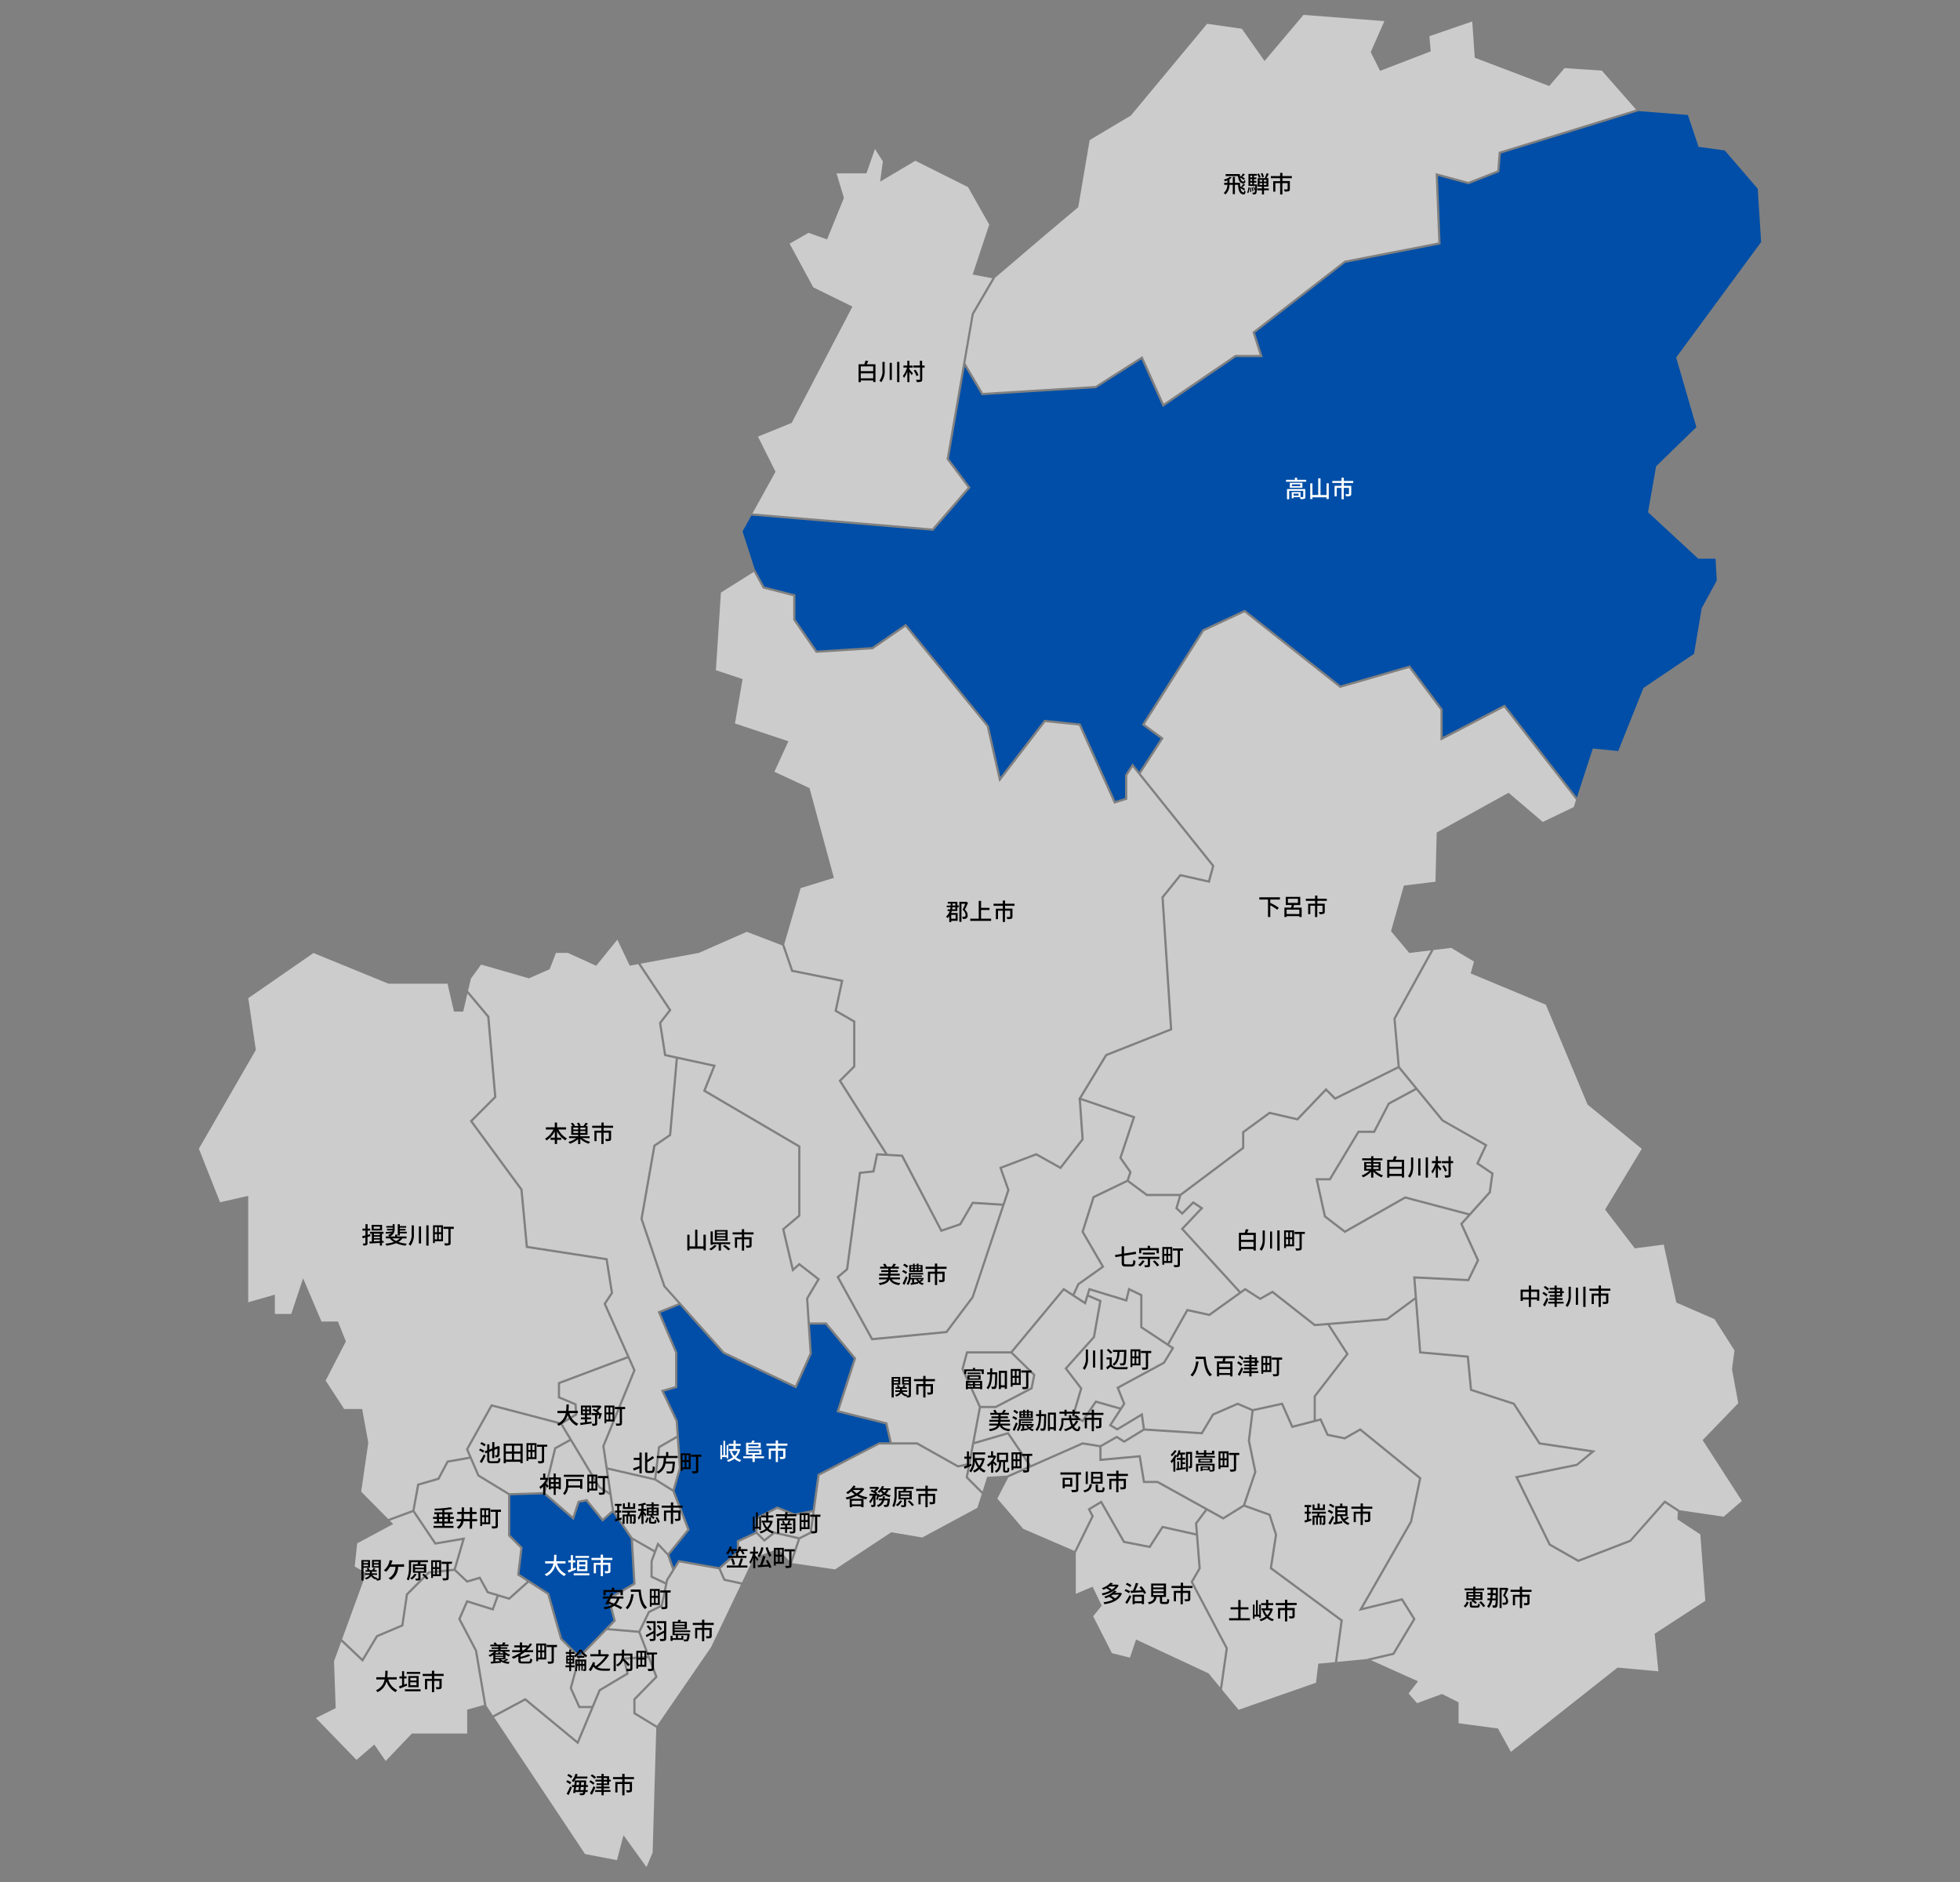 <?xml version="1.0" encoding="utf-8"?>
<!-- Generator: Adobe Illustrator 27.2.0, SVG Export Plug-In . SVG Version: 6.00 Build 0)  -->
<svg version="1.1" id="レイヤー_1" xmlns="http://www.w3.org/2000/svg" xmlns:xlink="http://www.w3.org/1999/xlink" x="0px"
	 y="0px" viewBox="0 0 750 720" style="enable-background:new 0 0 750 720;" xml:space="preserve">
<rect x="0" y="0" width="750" height="720" fill="#808080" stroke="none"/>
<style type="text/css">
	.st0{fill:#CCCCCC;}
	.st1{fill:#004EA7;}
	.st2{fill:#FFFFFF;}
</style>
<polygon class="st0" points="187.27,388.92 189.95,419.84 180.85,428.94 199.96,454.96 
	201.99,476.67 232.49,481.37 234.61,494.74 231.89,498.84 243.22,524.23 
	231.32,553.28 232.53,561.39 250.32,565.5 251.79,553.38 258.92,549.27 
	258.53,543.71 252.91,531.86 258.32,530.31 258.32,517.47 251.63,501.79 
	259.5,498.62 253.84,492.26 245.06,466.35 245.08,466.24 250.03,438.07 
	256.02,433.99 258.57,404.95 254.14,403.99 252.15,391.23 255.9,386.41 
	244.2,368.85 240.97,369.45 236.23,359.49 228.13,369.48 217.31,364.56 
	212.73,364.56 210.34,370.79 202.37,374.28 202.26,374.25 184.1,369.02 
	180.19,374.39 179.1,379.07 187.26,388.79 "/>
<polygon class="st0" points="624.05,589.84 603.89,597.6 592.68,591.22 579.69,564.8 
	603.26,560 608.6,555.55 588.86,552.59 579.01,537.4 562.5,532.04 
	561.28,519.41 543.05,517.77 541.44,497.32 530.89,505.1 530.77,505.11 
	508.93,506.89 516.1,518.02 503.51,534.32 503.51,543.09 505.58,542.56 
	508.3,548.56 514.49,549.82 520.52,546.37 543.9,565.35 540.32,582.32 
	521.56,615.06 536.67,611.4 541.68,619.38 533.47,633.07 524.61,635.13 
	542.61,643.22 538.99,647.88 542.24,651.59 551.78,648.07 558.13,651.25 
	558.13,659.26 573.2,661.27 578.16,670.21 618.96,637.97 634.59,639.4 
	633.15,625.03 652.55,612.42 650.64,587.04 641.86,581.24 642.05,578.31 
	637.12,575.08 "/>
<polygon class="st0" points="250.8,438.57 245.93,466.28 254.61,491.9 277.16,517.18 
	304.28,530.06 309.79,517.72 308.43,496.66 312.67,489.5 305.87,484.2 
	303.14,486.63 299.24,470.12 305.43,464.89 305.43,438.84 269,417.47 
	272.78,408.04 259.4,405.13 256.82,434.46 "/>
<polygon class="st0" points="303.44,371.04 322.74,374.9 320.25,386.49 327.3,390.56 
	327.3,408.18 321.95,413.53 339.63,441.4 345.44,441.74 345.55,441.95 
	360.4,470.31 367.15,468.01 371.98,459.73 383.68,460.46 385.42,455.26 
	382.33,446.54 396.55,441.13 405.69,446.24 413.83,435.73 412.77,420.6 
	412.54,420.52 422.99,403.3 447.69,393.53 444.42,343.14 451.52,334.35 
	462.3,336.77 463.78,331.36 433.42,293.48 431.35,296.7 431.35,305.9 
	426.32,307.47 412.89,277.58 399.98,276.27 382.38,299.19 377.58,277.93 
	346.46,239.8 334,248.38 312.19,249.77 303.52,237.18 303.52,228.09 
	291.91,225.12 288.45,218.78 275.86,226.71 273.94,256.4 284.15,259.8 
	284.11,260.05 281.24,276.77 301.68,283.59 296.33,295.26 309.77,301.5 
	309.8,301.63 319.09,335.85 306.36,339.77 300.05,361.39 300.11,361.37 "/>
<polygon class="st0" points="159.65,567.64 167.51,565.37 171.01,558.79 179.5,557.29 
	178.27,554.43 187.91,537.17 214.65,544.17 220.01,540.91 219.83,537.54 
	213.47,534.86 213.47,528.84 239.92,518.89 230.93,498.76 233.72,494.55 
	231.75,482.11 201.21,477.4 199.14,455.27 179.74,428.86 189.08,419.52 
	186.44,389.13 178.86,380.1 177.25,387 173.71,387 171.25,376.35 148.64,376.33 
	119.94,364.6 95.01,381.87 97.9,401.67 97.85,401.76 76.1,439.46 
	84.2,459.95 94.98,457.5 94.98,498.21 105.17,495.3 105.17,502.68 
	111.45,502.68 115.99,489.04 123.01,505.58 129.32,505.58 132.35,513.17 
	124.61,528.17 131.7,539.05 138.58,539.05 140.93,551.95 140.92,552 
	138.21,570.67 148.54,581.12 157.81,577.7 "/>
<polygon class="st0" points="175.32,619.4 178.51,612.11 188.31,615.18 189.98,610.59 
	186.36,609.5 183.37,604.12 178.63,605.52 173.8,600.98 164.31,601.97 
	156.12,610.17 154.34,622.14 144.54,626.28 138.81,635.83 130.57,628.02 
	127.82,635.55 128.45,653.49 120.88,657.27 136.41,673.28 143.24,667.42 
	147.58,673.7 157.6,663.2 178.77,663.2 178.77,654.06 185.23,652.25 
	181.74,631.61 "/>
<polygon class="st0" points="143.96,625.61 153.58,621.55 155.32,609.77 163.92,601.16 
	173.62,600.15 176.84,589.19 166.38,590.97 158.01,578.52 149.19,581.78 
	150.46,583.06 136.67,590.45 135.74,599.32 140.15,601.77 130.88,627.15 
	138.63,634.49 "/>
<polygon class="st1" points="292.48,224.39 304.36,227.43 304.36,236.91 312.62,248.9 
	333.71,247.55 346.62,238.66 378.38,277.64 382.8,297.25 399.6,275.38 
	413.46,276.79 426.79,306.44 430.5,305.28 430.5,296.46 433.35,292.04 
	435.93,295.26 444.14,282.58 436.91,277.3 460.13,240.81 460.24,240.76 
	476.32,233.27 512.95,262.25 539.51,254.58 552.05,271.31 552.05,281.95 
	575.78,269.55 603.4,305.05 609.5,286.36 619.21,287.33 628.86,263.2 
	648.23,250.13 651.15,232.7 656.93,222.1 656.46,213.74 649.84,213.74 
	630.63,195.97 633.7,178.41 633.77,178.34 649.13,163.4 641.38,136.76 
	641.47,136.64 673.9,92.6 672.6,72.21 659.99,57.56 649.97,56.18 
	645.86,43.98 626.77,42.49 626.8,42.59 574.29,58.75 573.74,65.83 
	561.9,70.48 550.23,67.32 551.25,93.46 514.74,100.55 480.23,127.34 
	483.19,136.62 472.91,136.62 444.95,155.68 436.77,137.47 419.35,148.5 
	375.67,151.18 369.18,140.21 363.1,175.49 371.39,186.54 357.1,203.07 
	356.88,203.05 287.49,197.24 284.14,203.29 288.93,218.15 289.04,218.09 "/>
<polygon class="st0" points="551.21,283.35 551.21,271.6 539.18,255.56 512.76,263.18 
	512.59,263.05 476.2,234.26 460.71,241.47 438.05,277.08 445.28,282.37 
	436.49,295.96 464.71,331.17 462.9,337.77 451.85,335.28 445.29,343.42 
	448.57,394.08 423.57,403.98 413.81,420.07 434.46,427.13 429.21,442.89 
	433.03,448.36 431.97,451.55 438.99,456.74 451.54,456.74 475.29,438.93 
	475.29,432.92 485.72,425.3 496.33,427.75 507.38,416.21 510.96,419.78 
	534.8,407.96 533.18,389.62 547.56,363.57 539.26,364.58 532.27,356.24 
	537.21,338.78 549.28,337.33 549.76,318.5 549.91,318.42 577.25,303.29 
	590.35,314.45 602.19,308.77 603.09,306.01 575.55,270.63 "/>
<polygon class="st0" points="535.65,408.04 552.32,428.37 569.18,437.94 565.89,444.93 
	571.54,448.77 570.47,456.33 559.71,468.3 566.03,482.16 562.13,490.17 
	541.64,489.15 543.83,517 562.05,518.63 563.29,531.41 579.55,536.69 
	589.36,551.82 610.59,555 603.53,560.81 580.93,565.41 593.33,590.62 
	603.96,596.66 623.65,589.09 636.97,573.98 642.6,577.66 642.54,577.74 
	659.56,580.25 666.54,574.21 651.52,550.95 665.15,536.82 662.75,523.83 662.75,523.78 
	663.71,516.62 656.06,504.66 641.45,498.33 636.63,476.14 625.57,477.58 
	625.47,477.45 614.19,462.74 628.23,439.51 607.49,422.58 591.53,384.38 
	562.75,372.4 564.04,367.87 555.32,362.63 548.59,363.45 534.04,389.8 "/>
<polygon class="st0" points="370.31,186.5 362.21,175.7 362.24,175.52 371.85,119.94 
	379.72,106.45 372.18,105.04 378.54,85.93 370.41,71.57 350.27,61.5 
	336.79,69.49 337.82,61.72 334.81,56.98 331.55,66.31 320.1,66.31 
	322.93,75.73 322.89,75.82 316.48,91.6 309.37,89.07 302.15,93.23 
	311.19,109.92 326.19,117.29 302.94,161.78 290.04,167.04 296.76,180.47 
	296.68,180.61 287.93,196.43 356.74,202.19 "/>
<polygon class="st0" points="372.61,120.3 369.4,138.92 376.13,150.31 419.19,147.66 
	437.14,136.23 445.31,154.41 472.65,135.78 482.03,135.78 479.25,127.03 
	514.48,99.74 550.38,92.77 549.35,66.21 561.85,69.6 572.94,65.24 
	573.49,58.12 626.06,41.93 612.95,27.02 598.68,26.06 592.82,32.9 
	564.32,22.09 564.31,21.9 563.36,8.22 546.97,13.84 547.46,19.65 
	528.09,27.1 524.51,19.95 529.73,8.08 498.78,5.7 483.88,23.33 
	475.2,11 461.91,9.1 432.72,44.21 416.96,53.59 412.6,79.26 
	412.52,79.33 400.39,89.52 380.59,106.42 380.69,106.48 "/>
<polygon class="st0" points="253.04,391.46 254.88,403.29 273.93,407.43 270.06,417.11 
	306.27,438.35 306.27,465.28 300.18,470.43 303.64,485.06 305.83,483.11 
	313.78,489.29 309.28,496.87 309.87,505.91 316.26,505.91 327.63,519.62 
	321.14,539.62 339.52,544.21 341.26,551.78 351.02,551.78 351.12,551.84 
	366.63,560.55 370.54,559.74 374.55,538.33 367.87,523.77 369.7,516.96 
	386.76,516.96 406.95,492.66 410.48,494.96 412.29,491.02 412.38,490.96 
	421.49,484.49 413.81,471.28 418.11,457.68 431.13,451.4 432.1,448.49 
	428.27,443.03 433.4,427.66 413.64,420.9 414.7,435.99 405.91,447.33 
	396.48,442.06 383.4,447.04 386.31,455.25 386.27,455.39 372.55,496.47 
	362.4,510 333.47,512.78 320.06,488.47 323.75,485.35 328.69,448.31 
	333.9,447.76 335.28,441.16 338.59,441.35 320.88,413.41 326.46,407.83 
	326.46,391.04 319.3,386.92 321.73,375.56 302.8,371.78 299.32,361.68 
	285.76,356.49 267.45,364.54 245.1,368.68 256.94,386.45 "/>
<polygon class="st0" points="416.17,577.22 421.52,574.02 430.38,589.52 439.74,591.34 
	444.66,583.7 457.57,586.58 457.25,582.67 461.13,577.52 442.83,567.38 
	437.39,567.38 435.76,557.58 420.67,558.96 420.67,553.66 414.32,552.64 
	385.9,565.18 385.88,565.14 381.62,573.3 391.56,584.9 411.11,593.32 
	417.62,580.07 "/>
<polygon class="st0" points="220.89,666.02 226.13,653.48 221.4,653.48 217.97,645.85 
	221.2,634.02 214.34,627.19 214.31,627.08 209.43,610.03 202.33,605.47 
	194.94,612.08 190.79,610.83 188.82,616.22 178.98,613.14 176.26,619.37 
	182.56,631.4 186.11,652.36 186.01,652.38 188.59,656.26 201.03,649.61 "/>
<polygon class="st0" points="485.84,600.12 487.84,587.2 485.48,579.84 476.04,576.43 
	468.08,581.37 461.87,577.93 458.12,582.92 459.49,600.1 456.53,605.2 
	469.87,630.51 467.6,646.43 473.95,654.12 503.56,643.76 504.45,636.48 
	504.68,636.46 510.81,635.88 512.95,620.13 "/>
<polygon class="st0" points="393.71,560.81 385.55,548.8 372.75,552.54 370.4,565.06 
	375.97,570.62 377.75,564.99 385.6,564.5 385.56,564.4 "/>
<polygon class="st0" points="532.93,632.33 540.69,619.39 536.28,612.36 519.85,616.34 
	539.56,581.96 542.97,565.68 520.44,547.39 514.63,550.71 507.71,549.3 
	505.11,543.55 494.25,546.35 490.35,537.53 479.71,539.85 478.32,551.16 
	480.79,563.09 476.52,575.71 486.15,579.19 488.71,587.13 486.75,599.74 
	513.85,619.74 511.67,635.79 523.44,634.66 523.41,634.54 "/>
<polygon class="st0" points="370.37,560.64 366.5,561.44 350.8,552.63 336.47,552.63 
	313.61,564.5 310.61,586.62 306.19,588.83 303.11,598 319.53,600.41 
	341.06,586.19 341.18,586.21 352.88,588.21 373.99,576.85 375.68,571.53 
	369.49,565.34 "/>
<polygon class="st0" points="242.34,649.94 250.67,641.41 247.98,634.34 239.39,634.93 
	240.58,640.49 229.79,646.92 221.23,667.39 200.93,650.62 189.06,656.97 
	223.86,709.3 236.08,711.65 238.59,702.1 247.38,714.3 249.73,708.75 
	251.12,661.02 242.34,655.67 "/>
<polygon class="st0" points="274.97,600.38 259.97,597.73 255.66,604.6 253.58,614.55 
	248.61,617.04 245.07,624.33 251.66,641.61 243.19,650.28 243.19,655.2 
	251.41,660.21 272.08,630.18 283.53,606.2 276.88,604.73 "/>
<polygon class="st0" points="296.39,586.8 292.44,589.91 289.38,586.85 282.79,589.89 
	282.79,593.91 275.77,600.11 277.48,604 283.91,605.41 288.43,595.94 
	288.55,595.9 297.79,592.55 302.38,597.55 305.3,588.84 "/>
<polygon class="st0" points="477.47,551.2 478.87,539.77 473.6,537.51 464.47,541.48 
	460.1,548.75 437.86,547.31 430.17,552.02 427.3,550.24 421.52,553.54 
	421.52,558.03 436.47,556.66 438.11,566.53 443.05,566.53 443.15,566.58 
	468.05,580.39 475.63,575.69 479.92,563.03 "/>
<polygon class="st0" points="183.78,603.12 186.93,608.79 194.73,611.13 201.59,604.99 
	197.87,602.6 199.11,592.3 194.42,587.61 194.42,571.9 182.73,564.78 
	179.84,558.09 171.56,559.55 168.09,566.08 160.39,568.31 158.62,577.92 
	166.77,590.05 178.02,588.13 174.43,600.41 178.85,604.58 "/>
<polygon class="st0" points="222.05,634.11 218.86,645.78 221.94,652.63 226.49,652.63 
	229.12,646.34 239.63,640.07 238.36,634.16 247.67,633.51 244.31,624.7 
	232.22,623.66 "/>
<polygon class="st0" points="251.94,591.49 249.74,597.34 249.74,602.94 254.68,605.27 
	254.9,604.21 257.22,600.52 255.3,595.03 "/>
<polygon class="st1" points="297.43,576.32 304.05,579.01 310.97,577.68 312.84,563.95 
	336.37,551.78 340.39,551.78 338.81,544.9 320.06,540.22 326.68,519.8 
	315.86,506.76 309.93,506.76 310.65,517.87 304.69,531.2 276.59,517.8 
	260.1,499.29 252.75,502.25 259.17,517.38 259.17,530.95 254.1,532.4 
	259.37,543.57 260.62,561.63 258.13,570.35 263.94,585.26 256.15,594.89 
	257.8,599.61 259.56,596.8 275.14,599.55 281.94,593.53 281.94,589.35 
	289.04,586.07 289.04,580.62 "/>
<polygon class="st0" points="248.93,597.12 250.16,593.82 242.21,589.23 243.2,606.1 
	233.43,611.81 235.66,620.13 232.98,622.88 244.36,623.86 247.98,616.41 
	252.84,613.98 254.5,606.12 248.9,603.48 "/>
<polygon class="st0" points="515.07,517.98 507.98,506.96 502.96,507.37 486.87,494.75 
	482.19,497.39 476.48,493.72 462.83,503.5 454.56,501.68 447.43,514.33 
	449.38,515.62 445.7,521.66 428.25,531.1 430.65,537.09 425.44,545.1 
	427.51,546.33 437.26,540.45 438.12,546.48 459.64,547.88 463.88,540.81 
	473.6,536.59 479.37,539.07 490.84,536.56 494.73,545.36 502.67,543.31 
	502.67,534.04 "/>
<polygon class="st0" points="251.13,565.78 257.43,569.71 259.77,561.54 258.98,550.2 
	252.58,553.9 "/>
<polygon class="st0" points="250.46,593.02 251.62,589.93 255.62,594.2 262.97,585.11 
	257.34,570.65 250.52,566.39 232.66,562.29 234.98,577.85 242.04,588.21 "/>
<polygon class="st1" points="195.26,587.26 199.99,591.99 198.77,602.17 210.15,609.49 
	215.09,626.75 221.67,633.29 234.72,619.88 232.44,611.4 242.33,605.63 
	241.33,588.67 234.5,578.65 230.54,582.17 224.27,574.38 221.74,574.91 
	219.52,581.58 208.1,571.68 195.26,572.07 "/>
<polygon class="st0" points="214.31,534.3 220.64,536.97 220.88,541.37 215.29,544.77 
	229.67,568.67 233.08,570.82 230.45,553.18 230.5,553.07 242.31,524.24 
	240.27,519.67 214.31,529.42 "/>
<polygon class="st0" points="218.26,551.34 212.82,554.33 208.73,571.1 219.12,580.12 
	221.09,574.19 224.6,573.45 230.64,580.95 234.12,577.85 233.24,571.91 
	229,569.19 "/>
<polygon class="st0" points="194.95,571.24 207.92,570.84 212.09,553.77 217.82,550.62 
	214.44,544.99 188.33,538.15 179.21,554.48 183.4,564.2 "/>
<polygon class="st0" points="452.35,463.68 456.54,459.49 460.52,462.14 452.94,470.14 
	474.7,493.96 476.45,492.7 482.21,496.41 486.95,493.73 503.22,506.5 
	530.59,504.27 541.36,496.33 540.73,488.26 561.62,489.3 565.09,482.15 
	558.71,468.15 561.64,464.89 537.76,458.57 514.59,471.74 506.6,465.6 
	503.32,450.73 508.65,450.73 519.58,432.57 525.57,432.57 531.11,421.9 
	541.38,416.36 535.13,408.74 510.79,420.81 507.4,417.42 496.61,428.68 
	485.91,426.21 476.13,433.35 476.13,439.35 475.97,439.48 452.05,457.42 
	450.66,462.09 "/>
<polygon class="st0" points="430.18,551.03 437.3,546.67 436.6,541.83 427.51,547.32 
	424.26,545.38 428.27,539.2 419.5,536.72 414.4,544.2 410.16,541.75 
	413.26,531.26 407.3,523.51 418.21,511.32 420.59,497.98 416.4,496.15 
	415.46,499.2 407.12,493.77 387.53,517.36 396.22,525.85 395.12,531.39 
	381.12,538.7 375.34,538.7 372.92,551.61 385.91,547.82 394.49,560.47 
	414.21,551.77 421.01,552.86 427.32,549.26 "/>
<polygon class="st0" points="414.73,471.18 422.61,484.73 412.96,491.58 411.2,495.42 
	414.98,497.88 416.58,492.69 430.69,496.98 431.73,492.61 437.15,495.2 
	437.15,507.53 446.73,513.86 454.13,500.72 462.65,502.59 474.01,494.46 
	451.79,470.13 459.22,462.29 456.65,460.58 452.37,464.85 449.7,462.35 
	451.12,457.59 438.71,457.59 431.43,452.19 418.81,458.29 "/>
<polygon class="st0" points="455.57,605.18 458.62,599.9 457.63,587.46 445.05,584.65 
	440.14,592.27 429.84,590.27 421.21,575.18 417.28,577.54 418.56,580.06 
	411.75,593.94 411.66,593.89 411.66,609.75 418.09,607.03 421.58,614.28 
	418.3,618.33 425.48,632.45 432.38,634.17 434.72,627.24 462.46,640.19 
	466.88,645.54 469,630.66 "/>
<polygon class="st0" points="526.08,433.42 520.05,433.42 509.13,451.58 504.37,451.58 
	507.36,465.12 514.66,470.72 537.64,457.67 562.27,464.18 569.67,455.95 
	570.63,449.17 564.82,445.23 568.08,438.29 551.72,428.96 541.93,417.03 
	531.74,422.52 "/>
<polygon class="st0" points="367.72,468.71 359.99,471.34 344.91,442.55 335.96,442.04 
	334.6,448.54 329.44,449.08 324.55,485.79 321.13,488.67 333.94,511.88 
	361.95,509.2 371.83,496.02 383.41,461.29 372.44,460.61 "/>
<polygon class="st0" points="310.85,578.56 303.96,579.88 297.47,577.25 289.89,581.14 
	289.89,586.17 292.5,588.78 296.19,585.89 305.8,588.08 309.83,586.07 "/>
<polygon class="st0" points="419,511.7 418.92,511.79 408.4,523.55 414.19,531.09 
	411.16,541.36 414.14,543.08 419.14,535.74 428.75,538.46 429.7,537 
	427.19,530.71 445.1,521.03 448.24,515.87 436.31,507.98 436.31,495.73 
	432.31,493.82 431.3,498.05 417.14,493.74 416.65,495.34 421.54,497.47 "/>
<polygon class="st0" points="395.31,526.13 386.79,517.81 370.35,517.81 368.77,523.7 
	375.26,537.85 380.92,537.85 394.37,530.83 "/>
<path d="M330.74,569.64c-0.55,0.845-1.277,1.562-2.13,2.1
	c1.057,0.526,2.186,0.893,3.35,1.09c-0.211,0.234-0.392,0.492-0.54,0.77
	c-1.266-0.26-2.482-0.722-3.6-1.37c-1.204,0.65-2.493,1.128-3.83,1.42
	c-0.1-0.268-0.238-0.521-0.41-0.75c1.205-0.242,2.374-0.635,3.48-1.17
	c-0.472-0.337-0.911-0.719-1.31-1.14c-0.414,0.371-0.859,0.705-1.33,1
	c-0.191-0.221-0.398-0.429-0.62-0.62c1.157-0.628,2.129-1.549,2.82-2.67
	l0.78,0.28c-0.144,0.238-0.301,0.469-0.47,0.69H330h0.15L330.74,569.64z
	 M325.12,573.39h5.31v3.21h-0.88v-0.35H326v0.38h-0.84L325.12,573.39z
	 M325.96,574.14v1.38h3.59v-1.38H325.96z M326.29,570.06
	c0.45,0.482,0.965,0.899,1.53,1.24c0.579-0.35,1.107-0.777,1.57-1.27
	h-3.07L326.29,570.06z"/>
<path d="M340.07,570c-0.232,0.54-0.573,1.026-1,1.43
	c0.562,0.315,1.169,0.541,1.8,0.67c-0.207,0.207-0.382,0.443-0.52,0.7
	c-0.686-0.18-1.338-0.47-1.93-0.86c-0.589,0.365-1.225,0.648-1.89,0.84
	c-0.064-0.131-0.141-0.255-0.23-0.37c-0.131,0.49-0.295,0.971-0.49,1.44
	l-0.57-0.29c0.161-0.437,0.291-0.885,0.39-1.34H335v3.43
	c0,0.4-0.06,0.63-0.33,0.77c-0.38,0.125-0.781,0.172-1.18,0.14
	c-0.042-0.273-0.122-0.54-0.24-0.79c0.273,0.014,0.547,0.014,0.82,0
	c0.11,0,0.14,0,0.14-0.14v-2.42c-0.279,0.714-0.685,1.372-1.2,1.94
	c-0.11-0.278-0.251-0.543-0.42-0.79c0.603-0.613,1.069-1.345,1.37-2.15h-1.25
	v-0.72h2.28c-0.601-0.398-1.241-0.733-1.91-1l0.52-0.54
	c0.25,0.1,0.53,0.22,0.8,0.36c0.281-0.224,0.539-0.475,0.77-0.75h-2.35
	v-0.71h2.94h0.13l0.54,0.33c-0.379,0.572-0.849,1.078-1.39,1.5
	c0.246,0.143,0.483,0.3,0.71,0.47l-0.38,0.42h0.55h0.13l0.5,0.17
	c0,0.12-0.06,0.24-0.08,0.36c0.475-0.128,0.932-0.316,1.36-0.56
	c-0.298-0.282-0.563-0.598-0.79-0.94c-0.167,0.186-0.348,0.36-0.54,0.52
	c-0.215-0.178-0.446-0.336-0.69-0.47c0.745-0.56,1.331-1.304,1.7-2.16
	l0.78,0.22c-0.109,0.24-0.233,0.474-0.37,0.7h2.81v0.7L340.07,570z
	 M340.52,573.35c0,0,0,0.21,0,0.33c-0.15,1.6-0.32,2.29-0.57,2.55
	c-0.155,0.162-0.366,0.258-0.59,0.27c-0.333,0.02-0.667,0.02-1,0
	c-0.021-0.269-0.095-0.531-0.22-0.77c0.276,0.014,0.553,0.014,0.83,0
	c0.107,0.013,0.214-0.024,0.29-0.1C339.41,575.5,339.53,575.04,339.65,574
	h-1.29c-0.295,1.191-1.177,2.149-2.34,2.54c-0.129-0.24-0.298-0.457-0.5-0.64
	c0.936-0.271,1.681-0.98,2-1.9h-1.25v-0.7h1.43
	c0-0.28,0.08-0.55,0.1-0.85h0.82c0,0.3-0.06,0.57-0.1,0.85
	L340.52,573.35z M337.52,570c0.238,0.384,0.543,0.723,0.9,1
	c0.314-0.28,0.569-0.62,0.75-1H337.52z"/>
<path d="M346.72,573.63v2.13c0,0.4-0.07,0.62-0.36,0.73
	c-0.457,0.117-0.93,0.157-1.4,0.12c-0.05-0.253-0.134-0.499-0.25-0.73h1.05
	c0.12,0,0.16,0,0.16-0.14v-2.12h-2.1v-3.26h1.82
	c0.06-0.25,0.12-0.52,0.15-0.75h-2.68v1.83
	c0.089,1.758-0.225,3.513-0.92,5.13c-0.228-0.162-0.473-0.299-0.73-0.41
	c0.649-1.488,0.933-3.11,0.83-4.73v-2.58h7.28v0.76h-2.79
	c-0.08,0.26-0.16,0.52-0.24,0.75h2.34v3.26L346.72,573.63z M345.23,574.24
	c-0.46,0.768-1.057,1.446-1.76,2c-0.215-0.188-0.45-0.352-0.7-0.49
	c0.682-0.445,1.254-1.04,1.67-1.74L345.23,574.24z M344.63,571.69H348V571h-3.4
	L344.63,571.69z M344.63,572.99H348v-0.69h-3.4L344.63,572.99z M347.99,573.99
	c0.648,0.512,1.23,1.103,1.73,1.76l-0.68,0.44
	c-0.483-0.674-1.051-1.282-1.69-1.81L347.99,573.99z"/>
<path d="M355,570.4v1.09h2.83v3.07c0,0.44-0.1,0.68-0.42,0.81
	c-0.512,0.131-1.043,0.178-1.57,0.14c-0.053-0.285-0.147-0.562-0.28-0.82
	c0.53,0,1.06,0,1.21,0s0.2-0.05,0.2-0.17v-2.22h-2v4.33h-0.86v-4.33
	h-1.83v3.23h-0.83v-4h2.66v-1.13h-3.55v-0.81h3.54v-1.22H355v1.22h3.6
	v0.81H355z"/>
<path d="M560.08,614.42c0.573-0.423,0.982-1.03,1.16-1.72l0.72,0.27
	c-0.177,0.787-0.614,1.492-1.24,2L560.08,614.42z M563.74,608.42h-3.28v-0.74
	h3.28V607h0.82v0.7h3.31v0.74h-3.31V609h2.7v3.09h-3.44
	c0.497,0.26,0.949,0.598,1.34,1l-0.57,0.52
	c-0.453-0.456-0.972-0.84-1.54-1.14l0.4-0.36h-2.33V609h2.62
	L563.74,608.42z M561.89,610.23h1.85v-0.61h-1.85V610.23z M561.89,611.45
	h1.85v-0.63h-1.85V611.45z M565.13,614.31c0.35,0,0.41-0.11,0.45-0.85
	c0.227,0.141,0.478,0.239,0.74,0.29c-0.11,1.05-0.34,1.3-1.11,1.3
	h-1.56c-1,0-1.24-0.23-1.24-1v-1.31h0.81v1.29
	c0,0.23,0.08,0.28,0.52,0.28H565.13z M564.56,609.62v0.61h1.88v-0.61
	H564.56z M566.44,610.82h-1.88v0.63h1.88V610.82z M566.69,612.59
	c0.646,0.504,1.192,1.125,1.61,1.83l-0.74,0.42
	C567.161,614.134,566.632,613.509,566,613L566.69,612.59z"/>
<path d="M573.16,607.45v0.45c0,4.73,0,6.29-0.28,6.71
	c-0.125,0.247-0.365,0.416-0.64,0.45c-0.333,0.033-0.667,0.033-1,0
	c-0.022-0.306-0.104-0.605-0.24-0.88c0.37,0,0.7,0,0.87,0
	c0.123,0.019,0.24-0.059,0.27-0.18c0.158-0.576,0.222-1.174,0.19-1.77H571
	c-0.168,1.069-0.605,2.077-1.27,2.93c-0.201-0.23-0.429-0.435-0.68-0.61
	c0.575-0.659,0.962-1.46,1.12-2.32h-1v-0.74h1.07
	c0.069-0.424,0.116-0.851,0.14-1.28H569.25v-0.74h1.16c0-0.42,0-0.86,0-1.31
	h-1.29v-0.76L573.16,607.45z M572.3,611.54c0-0.37,0-0.8,0-1.28h-1.12
	c0,0.44-0.07,0.87-0.13,1.28H572.3z M571.3,608.21c0,0.45,0,0.89,0,1.31
	h1.09v-1.31H571.3z M577.21,607.8c-0.35,0.83-0.81,1.83-1.23,2.64
	c0.66,0.494,1.063,1.257,1.1,2.08c0.062,0.459-0.12,0.918-0.48,1.21
	c-0.197,0.105-0.41,0.176-0.63,0.21c-0.3,0.02-0.6,0.02-0.9,0
	c-0.027-0.272-0.105-0.537-0.23-0.78c0.253,0.013,0.507,0.013,0.76,0
	c0.148-0.005,0.295-0.039,0.43-0.1c0.2-0.11,0.27-0.34,0.27-0.65
	c-0.078-0.777-0.505-1.476-1.16-1.9c0.34-0.69,0.72-1.6,1-2.3h-1.54v7
	h-0.78v-7.74h2.64h0.12L577.21,607.8z"/>
<path d="M582.45,609v1.09h2.83v3.07c0,0.44-0.1,0.68-0.42,0.81
	c-0.507,0.14-1.035,0.191-1.56,0.15c-0.059-0.287-0.153-0.566-0.28-0.83
	c0.53,0,1.06,0,1.21,0s0.2,0,0.2-0.17v-2.22h-2v4.33h-0.86v-4.33h-1.83
	v3.23h-0.83v-4h2.66V609h-3.54v-0.81h3.54V607h0.88v1.22h3.6V609H582.45z"/>
<path d="M383.36,545.36c0.6,0.86,1.69,1.29,3.31,1.42
	c-0.203,0.231-0.371,0.491-0.5,0.77c-1.88-0.23-3-0.87-3.68-2.14
	c-0.45,1.07-1.43,1.75-3.7,2.12c-0.093-0.271-0.235-0.522-0.42-0.74
	c1.89-0.26,2.76-0.71,3.19-1.43h-3.05v-0.72h3.34
	c0.052-0.238,0.092-0.478,0.12-0.72h-3.4v-0.74h3.48v-0.61h-2.69v-0.72
	h2.69v-0.6h-3.12v-0.74h1.69c-0.158-0.318-0.352-0.617-0.58-0.89
	l0.72-0.3c0.306,0.311,0.551,0.678,0.72,1.08l-0.24,0.11h2.45
	l-0.3-0.09c0.269-0.342,0.504-0.711,0.7-1.1l0.87,0.25
	c-0.214,0.33-0.451,0.644-0.71,0.94h1.82v0.74h-3.16v0.6h2.8v0.72
	h-2.8v0.61h3.51v0.74h-3.57c0,0.25-0.07,0.49-0.12,0.72h3.79v0.72
	H383.36z"/>
<path d="M388.79,543.29c-0.444-0.367-0.939-0.667-1.47-0.89l0.46-0.61
	c0.537,0.192,1.04,0.469,1.49,0.82L388.79,543.29z M389.44,544.61
	c-0.35,0.94-0.8,2-1.2,2.83L387.5,546.99
	c0.477-0.918,0.901-1.863,1.27-2.83L389.44,544.61z M389.14,540.96
	c-0.423-0.395-0.897-0.732-1.41-1l0.47-0.6
	c0.522,0.227,1.007,0.53,1.44,0.9L389.14,540.96z M395.39,545.76
	c-0.336,0.234-0.695,0.435-1.07,0.6c0.396,0.259,0.837,0.443,1.3,0.54
	c-0.188,0.179-0.343,0.389-0.46,0.62c-0.652-0.174-1.246-0.519-1.72-1v0.48
	c-1,0.18-2,0.36-2.73,0.47l-0.15-0.66l0.58-0.08v-1.33h-0.6
	c-0.103,0.764-0.392,1.492-0.84,2.12c-0.198-0.16-0.412-0.297-0.64-0.41
	c0.611-0.902,0.903-1.983,0.83-3.07v-1.14h5.5V543.5h-4.76v0.55
	c0,0.23,0,0.48,0,0.75h4.9v0.6H395L395.39,545.76z M395.19,542.52h-5.12v-2.63
	h1.46v-0.56h0.65v0.56h0.8v-0.56h0.67v0.56h1.54V542.52z M390.78,541h0.75
	v-0.55h-0.75V541z M390.78,542h0.75v-0.55h-0.75V542z M390.97,544.41v-0.51h3.93v0.51
	H390.97z M393.33,546.41c-0.266-0.3-0.489-0.637-0.66-1h-0.75v1.25L393.33,546.41z
	 M392.18,540.41V541h0.8v-0.55L392.18,540.41z M392.18,541.41V542h0.8v-0.55
	L392.18,541.41z M393.4,545.41c0.131,0.221,0.293,0.423,0.48,0.6
	c0.345-0.18,0.679-0.381,1-0.6H393.4z M394.45,540.41h-0.8V541h0.8V540.41
	z M394.45,541.41h-0.8V542h0.8V541.41z"/>
<path d="M400.32,541v0.4c-0.08,3.86-0.14,5.18-0.41,5.58
	c-0.137,0.227-0.376,0.372-0.64,0.39c-0.333,0.029-0.667,0.029-1,0
	c-0.015-0.292-0.097-0.576-0.24-0.83h0.9
	c0.122,0.019,0.242-0.041,0.3-0.15c0.19-0.25,0.26-1.42,0.33-4.63h-1.16
	c-0.08,2.38-0.38,4.45-1.56,5.75c-0.174-0.229-0.383-0.428-0.62-0.59
	c1.06-1.16,1.31-3,1.37-5.16h-1.13V541h1.15c0-0.49,0-1,0-1.51h0.82
	c0,0.51,0,1,0,1.51H400.32z M404.05,540.42v6.92h-0.84v-0.57h-1.47v0.64H401v-7
	L404.05,540.42z M403.21,545.97v-4.74h-1.47V546L403.21,545.97z"/>
<path d="M412.6,543.68c-0.396,0.789-0.943,1.492-1.61,2.07
	c0.235,0.533,0.725,0.91,1.3,1c0.26,0,0.37-0.32,0.42-1.2
	c0.199,0.176,0.43,0.312,0.68,0.4c-0.13,1.28-0.43,1.59-1.14,1.59
	c-0.819-0.062-1.549-0.542-1.93-1.27c-0.823,0.549-1.723,0.973-2.67,1.26
	c-0.143-0.258-0.317-0.496-0.52-0.71c1-0.252,1.95-0.671,2.81-1.24
	c-0.315-0.72-0.543-1.476-0.68-2.25h-2.33v0.5
	c0.078,1.333-0.311,2.652-1.1,3.73c-0.213-0.194-0.448-0.361-0.7-0.5
	c0.724-0.914,1.081-2.066,1-3.23v-1.27h3c0-0.37-0.07-0.74-0.09-1.13h0.83
	c0,0.4,0.05,0.77,0.09,1.13h2.22c-0.28-0.24-0.68-0.56-1-0.79
	l0.5-0.45c0.413,0.25,0.801,0.538,1.16,0.86l-0.4,0.38h0.82v0.77h-3.16
	c0.107,0.587,0.278,1.16,0.51,1.71c0.493-0.456,0.893-1.003,1.18-1.61
	L412.6,543.68z M407.33,540.85h-1.93v-0.77h1.93v-0.73h0.81v0.73h2.25
	v-0.73h0.82v0.73h2v0.77h-2v0.78h-0.82v-0.78h-2.25v0.81h-0.81
	L407.33,540.85z"/>
<path d="M418.62,541.32v1.09h2.83v3.08c0,0.43-0.09,0.68-0.41,0.81
	c-0.512,0.131-1.043,0.178-1.57,0.14c-0.053-0.285-0.147-0.562-0.28-0.82
	c0.53,0,1.06,0,1.21,0s0.2,0,0.2-0.17v-2.24h-2v4.33h-0.85v-4.33h-1.83
	v3.23h-0.83v-4.05H417.75v-1.09h-3.55v-0.8h3.54v-1.2h0.88v1.22h3.6
	v0.8L418.62,541.32z"/>
<path d="M478.32,619.08v0.82h-8v-0.82h3.51v-3.37h-2.94v-0.82h2.94v-2.78
	h0.89v2.78h3v0.82h-3v3.37H478.32z"/>
<path d="M481.85,618.93v-0.5h-1.79v0.86h-0.62v-5.44h0.62v3.89h0.55v-5.54
	h0.68v5.54h0.56v-3.89h0.62v5.08H481.85z M487.05,615.51
	c-0.249,1.125-0.798,2.162-1.59,3c0.588,0.471,1.27,0.812,2,1
	c-0.206,0.211-0.381,0.45-0.52,0.71c-0.784-0.243-1.505-0.656-2.11-1.21
	c-0.725,0.556-1.55,0.966-2.43,1.21c-0.112-0.254-0.26-0.489-0.44-0.7
	c0.842-0.196,1.636-0.564,2.33-1.08c-0.541-0.673-0.954-1.439-1.22-2.26
	l0.64-0.16h-1v-0.72h1.74v-1.23h-1.85v-0.74h1.88v-1.31h0.82v1.31
	h1.92v0.74h-1.92v1.23h1.09h0.14L487.05,615.51z M483.83,616.08
	c0.226,0.694,0.586,1.336,1.06,1.89c0.527-0.534,0.927-1.18,1.17-1.89
	H483.83z"/>
<path d="M492.58,614.07v1.09h2.83v3.08c0,0.43-0.09,0.67-0.42,0.81
	c-0.509,0.13-1.036,0.178-1.56,0.14c-0.053-0.285-0.147-0.562-0.28-0.82
	c0.53,0,1.06,0,1.21,0s0.2,0,0.2-0.17V616h-2v4.33h-0.85V616h-1.84v3.23
	h-0.83v-4.05h2.67v-1.09h-3.55v-0.8h3.54V612h0.88v1.23h3.6v0.8
	L492.58,614.07z"/>
<path d="M250.86,626.79c0,0.51-0.12,0.76-0.44,0.89
	c-0.533,0.147-1.088,0.201-1.64,0.16c-0.057-0.292-0.155-0.575-0.29-0.84
	c0.56,0,1.15,0,1.32,0s0.23-0.06,0.23-0.23v-1.92
	c-0.92,0.52-1.89,1.06-2.64,1.46l-0.31-0.75c0.72-0.35,1.86-1,2.95-1.54
	V621h-2.66v-0.8h3.48V626.79z M248.12,621.79
	c0.45,0.484,0.871,0.995,1.26,1.53l-0.69,0.46
	c-0.373-0.561-0.784-1.095-1.23-1.6L248.12,621.79z M254.91,626.79
	c0,0.52-0.12,0.78-0.46,0.9c-0.566,0.156-1.155,0.214-1.74,0.17
	c-0.069-0.298-0.173-0.587-0.31-0.86c0.59,0,1.24,0,1.43,0
	s0.23-0.07,0.23-0.25v-2.08c-0.89,0.53-1.81,1.06-2.53,1.47
	l-0.43-0.76c0.73-0.35,1.86-0.95,3-1.52V621h-2.73v-0.8h3.58
	L254.91,626.79z M252,621.67c0.465,0.474,0.903,0.975,1.31,1.5l-0.68,0.5
	c-0.385-0.562-0.813-1.094-1.28-1.59L252,621.67z"/>
<path d="M258.14,624.4V625h5.71c0.006,0.107,0.006,0.213,0,0.32
	c0.036,0.817-0.129,1.631-0.48,2.37c-0.153,0.15-0.356,0.239-0.57,0.25
	c-0.356,0.031-0.714,0.031-1.07,0c-0.01-0.25-0.082-0.495-0.21-0.71
	c0.293,0.015,0.587,0.015,0.88,0c0.105,0.012,0.21-0.021,0.29-0.09
	c0.14-0.14,0.24-0.55,0.33-1.55h-3.6v1.13h1.3v-0.9h0.76v1.54
	h-4.13v0.42h-0.76v-1.94h0.76v0.88h1.31v-1.13h-1.31v-5.19h2
	c0.088-0.238,0.158-0.482,0.21-0.73l1,0.1
	c-0.1,0.22-0.22,0.43-0.33,0.63h2.6v2.86h-4.69v0.51h6v0.63H258.14z
	 M258.14,620.99v0.57H262V621L258.14,620.99z M262,622.67v-0.58h-3.86v0.58H262z"/>
<path d="M269.51,621.69v1.09h2.83v3.08c0,0.43-0.1,0.67-0.42,0.81
	c-0.512,0.131-1.043,0.178-1.57,0.14c-0.053-0.285-0.147-0.562-0.28-0.82
	c0.53,0,1.06,0,1.21,0s0.2,0,0.2-0.17v-2.25h-2v4.34h-0.86v-4.34h-1.83
	v3.24H266v-4.05h2.66v-1.09h-3.56v-0.8h3.54v-1.23h0.88v1.23h3.6
	v0.8L269.51,621.69z"/>
<path d="M500.86,581.24l0.88-0.25l0.11,0.75c-0.87,0.27-1.79,0.54-2.52,0.75
	l-0.17-0.8c0.28-0.06,0.59-0.13,0.94-0.23v-2.37h-0.82v-0.77h0.82
	v-1.77h-0.9v-0.77h2.55v0.77h-0.89v1.77h0.71v0.77h-0.71
	L500.86,581.24z M504.96,579.07l-0.24,0.75h2.42v2.8
	c0,0.31-0.05,0.53-0.26,0.65c-0.257,0.138-0.55,0.194-0.84,0.16
	c-0.039-0.259-0.124-0.51-0.25-0.74h0.5c0.08,0,0.09,0,0.09-0.11v-2.07h-0.71
	v2.82H505v-2.82h-0.7v2.82h-0.68v-2.82H503v2.89h-0.75v-3.59H504
	c0.071-0.247,0.128-0.497,0.17-0.75h-2.21v-0.74h5.37v0.74L504.96,579.07z
	 M506.96,577.73h-4.7v-2.15H503V577h1.17v-1.79H505V577h1.23v-1.43H507
	L506.96,577.73z"/>
<path d="M509.66,579.23c-0.488-0.411-1.034-0.748-1.62-1L508.5,577.6
	c0.581,0.22,1.132,0.512,1.64,0.87L509.66,579.23z M510.52,580.43
	c-0.44,0.94-1,2-1.49,2.86l-0.72-0.53c0.585-0.92,1.113-1.875,1.58-2.86
	L510.52,580.43z M510.12,576.87c-0.48-0.402-1.011-0.739-1.58-1l0.45-0.6
	c0.577,0.23,1.119,0.54,1.61,0.92L510.12,576.87z M516.12,580.73
	c-0.46,0.37-0.948,0.704-1.46,1c0.497,0.466,1.096,0.809,1.75,1
	c-0.199,0.212-0.377,0.443-0.53,0.69c-1.521-0.572-2.67-1.847-3.08-3.42h-1
	v2.24l1.81-0.29v0.73L510.4,583.25l-0.18-0.79l0.73-0.1v-6.15h1.85v-1
	h0.86v1h1.94V580h-2c0.153,0.402,0.358,0.782,0.61,1.13
	c0.485-0.297,0.946-0.632,1.38-1L516.12,580.73z M511.79,577v0.8h3V577
	H511.79z M511.79,579.32h3V578.5h-3L511.79,579.32z"/>
<path d="M521.5,577.2v1.09h2.83v3.07c0,0.44-0.09,0.68-0.42,0.81
	c-0.507,0.141-1.035,0.192-1.56,0.15c-0.053-0.285-0.148-0.562-0.28-0.82
	c0.53,0,1.06,0,1.21,0s0.2,0,0.2-0.17v-2.23h-2v4.33h-0.85v-4.33h-1.83
	v3.23H518v-4h2.66v-1.13h-3.56v-0.81h3.54v-1.22h0.88v1.22h3.6v0.81H521.5z
	"/>
<path d="M416.33,516.29v3c0.169,1.699-0.293,3.401-1.3,4.78
	c-0.209-0.226-0.444-0.428-0.7-0.6c0.887-1.203,1.296-2.692,1.15-4.18v-3
	L416.33,516.29z M419.08,516.66v6.55h-0.84v-6.55H419.08z M421.96,516.27V524
	h-0.87v-7.73L421.96,516.27z"/>
<path d="M425.4,522.11c0.502,0.646,1.294,0.999,2.11,0.94c1,0,3,0,4.09-0.06
	c-0.126,0.268-0.22,0.55-0.28,0.84c-1,0-2.8,0.06-3.82,0
	c-0.934,0.071-1.848-0.299-2.47-1c-0.42,0.37-0.85,0.73-1.31,1.11
	l-0.43-0.86c0.451-0.281,0.885-0.588,1.3-0.92v-2.1h-1.15v-0.76h2
	L425.4,522.11z M424.99,517.94c-0.422-0.543-0.925-1.018-1.49-1.41l0.61-0.5
	c0.577,0.372,1.093,0.831,1.53,1.36L424.99,517.94z M428.43,517.22
	c-0.12,2.07-0.44,4.13-2.15,5.27c-0.146-0.238-0.336-0.445-0.56-0.61
	c1.54-1,1.78-2.83,1.87-4.66h-1.72v-0.78H431c0,0,0,0.27,0,0.38
	c-0.08,3.56-0.17,4.78-0.44,5.15c-0.158,0.224-0.407,0.367-0.68,0.39
	c-0.393,0.027-0.787,0.027-1.18,0c-0.031-0.273-0.112-0.537-0.24-0.78
	c0.45,0,0.85,0,1,0c0.127,0.015,0.253-0.038,0.33-0.14
	c0.19-0.24,0.28-1.36,0.34-4.28L428.43,517.22z"/>
<path d="M436.4,522.35h-3.11V523h-0.7v-6.78h3.81V522.35z M433.29,517v1.91
	h0.86V517H433.29z M433.29,521.65h0.86v-2h-0.86V521.65z M435.68,517h-0.87v1.91
	h0.87V517z M435.68,521.65v-2h-0.87v2H435.68z M440.53,517.65h-1.21V523
	c0,0.48-0.1,0.73-0.44,0.88c-0.563,0.133-1.143,0.181-1.72,0.14
	c-0.051-0.289-0.145-0.569-0.28-0.83c0.58,0,1.19,0,1.37,0
	s0.22-0.06,0.22-0.21v-5.34h-1.89v-0.81h3.95V517.65z"/>
<path d="M290.5,585.32v-0.5h-1.78v0.86h-0.63v-5.44h0.63v3.9h0.54v-5.55H290
	v5.55h0.55v-3.9h0.63v5.08H290.5z M295.7,581.9
	c-0.245,1.127-0.795,2.165-1.59,3c0.587,0.485,1.268,0.842,2,1.05
	c-0.207,0.207-0.382,0.443-0.52,0.7c-0.779-0.243-1.495-0.653-2.1-1.2
	c-0.729,0.547-1.553,0.954-2.43,1.2c-0.114-0.249-0.263-0.481-0.44-0.69
	c0.856-0.192,1.665-0.552,2.38-1.06c-0.536-0.678-0.946-1.447-1.21-2.27
	l0.63-0.15h-1V581.75h1.74v-1.23h-1.89v-0.73h1.89v-1.32H294v1.32h1.92
	v0.73H294V581.75h1h0.14L295.7,581.9z M292.49,582.48
	c0.226,0.693,0.586,1.335,1.06,1.89c0.518-0.539,0.914-1.184,1.16-1.89
	H292.49z"/>
<path d="M301.19,580.09c0,0.29-0.08,0.56-0.13,0.81h3.28v4.87
	c0,0.45-0.12,0.65-0.43,0.77c-0.504,0.118-1.024,0.158-1.54,0.12
	c-0.071-0.246-0.168-0.485-0.29-0.71c0.51,0,1.05,0,1.2,0
	s0.21-0.05,0.21-0.19v-4.1h-5.31v5h-0.83v-5.76h2.91
	c0-0.24,0.07-0.52,0.09-0.81h-3.42v-0.78h3.5
	c0-0.29,0.05-0.58,0.06-0.83l0.91,0.09c0,0.24-0.06,0.49-0.1,0.74
	h3.44v0.78H301.19z M301.19,585v1.47h-0.78V585h-1.8v-0.67h1.8v-0.76
	h-1.61v-0.66h0.82c-0.096-0.35-0.237-0.686-0.42-1l0.65-0.17
	c0.198,0.312,0.356,0.648,0.47,1l-0.48,0.14h1.47
	c0.167-0.388,0.31-0.785,0.43-1.19l0.75,0.17c-0.15,0.35-0.31,0.71-0.46,1
	h0.85v0.66h-1.68v0.76h1.86V585H301.19z"/>
<path d="M309.79,585h-3.1v0.68H306v-6.78h3.81L309.79,585z M306.69,579.63v1.91
	h0.85v-1.91H306.69z M306.69,584.27h0.85v-2h-0.85V584.27z M309.07,579.63
	h-0.87v1.91h0.87V579.63z M309.07,584.27v-2h-0.87v2H309.07z M313.92,580.27
	h-1.21v5.35c0,0.49-0.1,0.74-0.44,0.88
	c-0.563,0.134-1.143,0.181-1.72,0.14c-0.051-0.289-0.145-0.569-0.28-0.83
	c0.59,0,1.19,0,1.37,0s0.23-0.05,0.23-0.21v-5.34H310v-0.81h3.95
	L313.92,580.27z"/>
<path d="M270.07,472.36v6h-0.86v-0.64h-5.4v0.66H263v-6h0.85v4.45H266v-6.37
	h0.87v6.37h2.31v-4.47H270.07z"/>
<path d="M274.23,476.6c-0.623,0.694-1.352,1.284-2.16,1.75
	c-0.207-0.199-0.432-0.38-0.67-0.54c0.761-0.374,1.44-0.894,2-1.53
	L274.23,476.6z M275.88,475.97v2.47H275V476h-2.26v0.21h-0.83v-5.12h0.83
	v4.18h6.67V476L275.88,475.97z M278.41,474.67h-4.88v-4.09h4.88V474.67z
	 M277.6,471.17h-3.28v0.59h3.28V471.17z M277.6,472.32h-3.28v0.59h3.28
	V472.32z M277.6,473.47h-3.28v0.61h3.28V473.47z M277.36,476.25
	c0.734,0.488,1.435,1.022,2.1,1.6l-0.75,0.51
	c-0.647-0.604-1.335-1.162-2.06-1.67L277.36,476.25z"/>
<path d="M284.77,472.24v1.09h2.83v3.07c0,0.44-0.1,0.68-0.42,0.81
	c-0.511,0.14-1.042,0.191-1.57,0.15c-0.054-0.288-0.148-0.568-0.28-0.83
	c0.53,0,1.06,0,1.21,0s0.2,0,0.2-0.17v-2.24h-2v4.33h-0.86v-4.33h-1.83
	v3.23h-0.83v-4h2.66v-1.09h-3.55v-0.81h3.54v-1.22h0.88v1.22h3.6v0.81
	L284.77,472.24z"/>
<path d="M237,611.57c-0.222,0.824-0.641,1.583-1.22,2.21
	c0.82,0.334,1.615,0.725,2.38,1.17l-0.65,0.68
	c-0.774-0.486-1.587-0.907-2.43-1.26c-1.126,0.696-2.394,1.13-3.71,1.27
	c-0.125-0.274-0.286-0.53-0.48-0.76c1.14-0.076,2.255-0.375,3.28-0.88
	c-0.5-0.19-1-0.37-1.49-0.53l-0.2,0.35l-0.87-0.24
	c0.33-0.53,0.74-1.26,1.13-2h-2.05v-0.8h2.46
	c0.24-0.48,0.47-1,0.67-1.38l0.87,0.19
	c-0.18,0.38-0.38,0.78-0.58,1.19h4.44v0.8L237,611.57z M231.76,610.28
	h-0.85v-2h3.24v-0.89H235v0.89h3.33v2h-0.89v-1.21h-5.71L231.76,610.28z
	 M233.69,611.57c-0.22,0.43-0.44,0.85-0.66,1.25
	c0.61,0.18,1.26,0.39,1.91,0.64c0.542-0.512,0.927-1.167,1.11-1.89
	H233.69z"/>
<path d="M242.51,610c-0.34,2-1,4.34-2.41,5.66
	c-0.213-0.222-0.444-0.426-0.69-0.61c1.34-1.2,1.92-3.36,2.14-5.18
	L242.51,610z M245.17,608.1c0.25,2.9,0.8,5.57,2.45,6.85
	c-0.294,0.193-0.566,0.417-0.81,0.67c-1.58-1.38-2.16-3.89-2.44-6.64h-3
	v-0.88L245.17,608.1z"/>
<path d="M252.47,614h-3.11v0.68h-0.7v-6.78h3.81V614z M249.36,608.62v1.91h0.86
	v-1.91H249.36z M249.36,613.27h0.86v-2h-0.86V613.27z M251.75,608.62h-0.87v1.91
	H251.75V608.62z M251.75,613.27v-2h-0.87v2H251.75z M256.6,609.27h-1.21v5.35
	c0,0.48-0.1,0.73-0.44,0.88c-0.563,0.133-1.143,0.181-1.72,0.14
	c-0.051-0.289-0.145-0.569-0.28-0.83c0.59,0,1.19,0,1.37,0
	s0.22-0.06,0.22-0.21v-5.34h-1.89v-0.81h4L256.6,609.27z"/>
<path d="M589,493.36v4.27h-0.86v-0.49h-2.32V500H585v-2.84h-2.31v0.53h-0.83
	v-4.31H585v-1.58h0.87v1.56H589z M585,496.36v-2.16h-2.31v2.16H585z
	 M588.19,496.36v-2.16h-2.32v2.16H588.19z"/>
<path d="M591.69,495.93c-0.477-0.399-0.974-0.773-1.49-1.12l0.47-0.59
	c0.47,0.32,1.17,0.77,1.52,1L591.69,495.93z M592.5,496.99
	c-0.4,0.93-0.88,2-1.33,2.81l-0.73-0.53
	c0.522-0.903,0.993-1.834,1.41-2.79L592.5,496.99z M592.21,493.69
	c-0.476-0.416-0.973-0.806-1.49-1.17l0.51-0.57
	c0.526,0.332,1.033,0.693,1.52,1.08L592.21,493.69z M595.7,496.06v0.59
	h2.23v0.67h-2.23V498h2.61v0.7h-2.61V500h-0.85v-1.3h-2.41V498h2.41
	v-0.67h-2v-0.67h2v-0.59H593v-0.66h1.87v-0.69h-2.34V494h2.34v-0.67H593v-0.64
	h1.84v-0.9h0.85v0.9h2.07V494h0.64v0.7h-0.64v1.35L595.7,496.06z
	 M595.7,494.01H597v-0.67h-1.3V494.01z M595.7,495.4H597v-0.69h-1.3V495.4
	z"/>
<path d="M601.08,492.26v3c0.168,1.696-0.295,3.394-1.3,4.77
	c-0.21-0.223-0.445-0.421-0.7-0.59c0.887-1.203,1.296-2.692,1.15-4.18v-3
	H601.08z M603.84,492.63v6.55H603v-6.55H603.84z M606.71,492.24V500h-0.87v-7.74
	L606.71,492.24z"/>
<path d="M612.6,493.78v1.09h2.83v3.07c0,0.44-0.1,0.68-0.42,0.81
	c-0.507,0.14-1.035,0.191-1.56,0.15c-0.057-0.289-0.155-0.568-0.29-0.83
	c0.54,0,1.06,0,1.22,0s0.19,0,0.19-0.17v-2.24h-2V500h-0.86v-4.33h-1.83v3.23
	h-0.83v-4h2.66v-1.09h-3.51V493h3.53v-1.22h0.89V493h3.6v0.81
	L612.6,493.78z"/>
<path d="M342,529.73v4.92h-0.82v-7.84h3.31v2.92L342,529.73z M342,527.41V528h1.71
	v-0.58L342,527.41z M343.71,529.15v-0.62H342v0.62H343.71z M348.56,533.71
	c0,0.42-0.07,0.65-0.33,0.79c-0.382,0.13-0.788,0.178-1.19,0.14
	c-0.045-0.231-0.109-0.459-0.19-0.68c-0.063,0.086-0.12,0.176-0.17,0.27
	c-0.738-0.177-1.385-0.619-1.82-1.24c-0.468,0.63-1.145,1.073-1.91,1.25
	c-0.138-0.204-0.303-0.389-0.49-0.55c1.14-0.31,1.62-0.76,1.82-1.2
	h-1.71v-0.61h1.83v-0.59h-1.69v-0.61h0.84
	c-0.087-0.233-0.201-0.454-0.34-0.66l0.63-0.2
	c0.195,0.262,0.35,0.552,0.46,0.86h1.06
	c0.141-0.282,0.264-0.573,0.37-0.87l0.75,0.22
	c-0.13,0.23-0.28,0.45-0.42,0.65H347v0.61h-1.85v0.59h2v0.61h-1.83
	c0.437,0.613,1.105,1.021,1.85,1.13c-0.081,0.076-0.155,0.16-0.22,0.25h0.68
	c0.11,0,0.14,0,0.14-0.16v-4h-2.56v-2.94h3.38L348.56,533.71z
	 M345.97,527.41V528h1.77v-0.58L345.97,527.41z M347.74,529.16v-0.63H346v0.63
	H347.74z"/>
<path d="M354.16,528.43v1.09H357v3.08c0,0.44-0.1,0.68-0.42,0.81
	c-0.509,0.13-1.036,0.178-1.56,0.14c-0.056-0.286-0.154-0.562-0.29-0.82
	c0.54,0,1.07,0,1.22,0s0.19,0,0.19-0.17v-2.24h-2v4.33h-0.86v-4.33h-1.83
	v3.23h-0.83v-4.05h2.66v-1.09h-3.54v-0.8h3.54v-1.22h0.88v1.22h3.6
	v0.8L354.16,528.43z"/>
<path d="M428.08,606.52c-1.13,2.09-3.71,3.28-6.14,3.8
	c-0.09-0.254-0.219-0.494-0.38-0.71c1.109-0.192,2.184-0.546,3.19-1.05
	c-0.437-0.346-0.906-0.651-1.4-0.91c-0.381,0.2-0.771,0.38-1.17,0.54
	c-0.148-0.236-0.333-0.445-0.55-0.62c1.271-0.376,2.416-1.091,3.31-2.07
	l0.93,0.21l-0.52,0.52h2.06h0.13L428.08,606.52z M429.33,609.63
	c-1.1,2.6-3.77,3.69-6.73,4.1c-0.073-0.271-0.191-0.528-0.35-0.76
	c1.285-0.115,2.541-0.453,3.71-1c-0.474-0.408-0.987-0.77-1.53-1.08
	c-0.456,0.218-0.923,0.412-1.4,0.58c-0.131-0.239-0.3-0.455-0.5-0.64
	c1.474-0.389,2.809-1.186,3.85-2.3l0.92,0.21
	c-0.18,0.213-0.38,0.423-0.6,0.63h1.93h0.15L429.33,609.63z
	 M424.51,606.93c-0.15,0.11-0.31,0.21-0.47,0.31
	c0.504,0.254,0.983,0.555,1.43,0.9c0.527-0.328,1-0.736,1.4-1.21
	H424.51z M425.81,610.09c-0.21,0.14-0.41,0.28-0.63,0.41
	c0.542,0.281,1.055,0.616,1.53,1c0.585-0.374,1.08-0.872,1.45-1.46
	L425.81,610.09z"/>
<path d="M432,609.51c-0.527-0.377-1.102-0.683-1.71-0.91L430.75,607.97
	c0.608,0.198,1.187,0.477,1.72,0.83L432,609.51z M430.59,613.05
	c0.609-0.91,1.163-1.855,1.66-2.83l0.62,0.56c-0.46,0.93-1,2-1.57,2.82
	L430.59,613.05z M432.46,607.18c-0.505-0.407-1.064-0.744-1.66-1L431.25,605.55
	c0.606,0.228,1.178,0.537,1.7,0.92L432.46,607.18z M436.75,606.84
	c0.706,0.774,1.317,1.63,1.82,2.55l-0.77,0.44
	c-0.1-0.21-0.23-0.46-0.38-0.73c-1.7,0.12-3.45,0.22-4.68,0.3
	l-0.09-0.84h0.85c0.465-0.965,0.847-1.969,1.14-3l0.95,0.22
	c-0.351,0.936-0.748,1.854-1.19,2.75l2.53-0.12
	c-0.278-0.403-0.579-0.79-0.9-1.16L436.75,606.84z M433.39,610.11H437.75v3.59
	h-0.84v-0.35h-2.72v0.37h-0.8V610.11z M434.19,610.88v1.7h2.72v-1.7
	H434.19z"/>
<path d="M446.22,612.86c0.35,0,0.4-0.14,0.44-1.23
	c0.231,0.165,0.493,0.281,0.77,0.34c-0.09,1.34-0.33,1.68-1.13,1.68H445
	c-0.94,0-1.17-0.26-1.17-1.1v-1.61h-1.29
	c-0.21,1.42-0.76,2.33-2.85,2.8c-0.115-0.268-0.274-0.515-0.47-0.73
	c1.83-0.36,2.27-1,2.44-2.07h-1.16v-5.12h5.68v5.12h-1.5v1.61
	c0,0.27,0.06,0.31,0.42,0.31L446.22,612.86z M441.29,607.31h4v-0.75h-4V607.31z
	 M441.29,608.75h4V608h-4V608.75z M441.29,610.21h4v-0.77h-4V610.21z"/>
<path d="M452.64,607.51v1.09h2.83v3.07c0,0.44-0.1,0.68-0.42,0.81
	c-0.507,0.14-1.035,0.191-1.56,0.15c-0.056-0.286-0.154-0.562-0.29-0.82
	c0.54,0,1.06,0,1.22,0s0.19,0,0.19-0.17v-2.24h-2v4.33H451.75v-4.33H450v3.23
	h-0.83v-4h2.66v-1.09h-3.54v-0.8h3.53v-1.23h0.89v1.23h3.6v0.8
	L452.64,607.51z"/>
<path class="st2" d="M278.05,557.94v-0.5h-1.79v0.86h-0.62v-5.44h0.62V556.75h0.55
	v-5.54h0.68V556.75h0.56v-3.89h0.62v5.08H278.05z M283.25,554.52
	c-0.249,1.125-0.798,2.162-1.59,3c0.587,0.485,1.268,0.842,2,1.05
	c-0.207,0.207-0.382,0.443-0.52,0.7c-0.782-0.243-1.501-0.653-2.11-1.2
	c-0.728,0.549-1.552,0.956-2.43,1.2c-0.112-0.254-0.26-0.489-0.44-0.7
	c0.842-0.196,1.636-0.564,2.33-1.08c-0.541-0.673-0.954-1.439-1.22-2.26
	l0.64-0.16h-1v-0.72h1.74v-1.23h-1.85v-0.73h1.88v-1.32H281.5v1.32h1.92
	v0.73H281.5v1.23h1.09h0.14L283.25,554.52z M280.03,555.09
	c0.228,0.696,0.588,1.341,1.06,1.9c0.524-0.541,0.923-1.189,1.17-1.9
	H280.03z"/>
<path class="st2" d="M292.36,557.89h-3.55v1.42h-0.87v-1.42h-3.52v-0.75h3.52v-0.63
	h-2.46v-4.57h2c0.15-0.276,0.271-0.568,0.36-0.87l1,0.1
	c-0.16,0.27-0.32,0.55-0.48,0.77h2.73v2h-4.73v0.57h5v2h-2.53v0.63h3.55
	L292.36,557.89z M286.36,552.59v0.67H290.25v-0.67H286.36z M286.36,555.86h4.17
	v-0.73h-4.17V555.86z"/>
<path class="st2" d="M297.71,553.08v1.09h2.84v3.08c0,0.43-0.1,0.68-0.42,0.81
	c-0.512,0.131-1.043,0.178-1.57,0.14c-0.053-0.285-0.147-0.562-0.28-0.82
	c0.53,0,1.06,0,1.21,0s0.2,0,0.2-0.17V555h-2v4.33h-0.85V555H295v3.23h-0.83
	v-4.05h2.66v-1.09h-3.55v-0.8h3.54v-1.22h0.88v1.22h3.6v0.8
	L297.71,553.08z"/>
<path class="st2" d="M499.82,183.57v0.73h-7.71v-0.73h3.38v-0.8h0.85v0.8
	H499.82z M499.51,190.04c0,0.42-0.09,0.65-0.39,0.79
	c-0.48,0.122-0.976,0.166-1.47,0.13c-0.058-0.265-0.145-0.524-0.26-0.77H495
	v0.43h-0.72v-2.36h3.38v1.93c0.28,0.018,0.56,0.018,0.84,0
	c0.14,0,0.18,0,0.18-0.15v-2.26h-5.38V191h-0.82v-3.9h7L499.51,190.04z
	 M498.37,184.73v1.86h-4.81v-1.86H498.37z M497.53,185.3h-3.16V186h3.16
	V185.3z M496.91,188.85H495v0.76h1.91V188.85z"/>
<path class="st2" d="M508.46,184.89v6h-0.86V190.25h-5.39v0.66h-0.85v-6h0.85v4.44
	h2.21V183h0.88v6.37h2.3v-4.46L508.46,184.89z"/>
<path class="st2" d="M514.23,184.76v1.09h2.83v3.08c0,0.43-0.1,0.67-0.42,0.81
	c-0.509,0.13-1.036,0.178-1.56,0.14c-0.051-0.287-0.149-0.564-0.29-0.82
	c0.54,0,1.07,0,1.22,0s0.19-0.05,0.19-0.17v-2.25h-2V191h-0.86v-4.34h-1.83
	v3.24h-0.83v-4.05h2.66v-1.09h-3.54V184h3.53v-1.23h0.89V184h3.6v0.8
	L514.23,184.76z"/>
<path class="st2" d="M213.15,598.13c0.485,1.797,1.741,3.288,3.43,4.07
	c-0.247,0.225-0.456,0.489-0.62,0.78c-1.663-0.846-2.909-2.334-3.45-4.12
	c-0.459,1.826-1.726,3.342-3.44,4.12c-0.178-0.264-0.393-0.499-0.64-0.7
	c1.752-0.721,3.015-2.286,3.35-4.15h-3.17v-0.86h3.32
	c0.083-0.817,0.119-1.639,0.11-2.46h0.9
	c0.001,0.821-0.039,1.643-0.12,2.46h3.59v0.86H213.15z"/>
<path class="st2" d="M220.39,600.48l-2.84,1.12L217.26,600.75
	c0.33-0.1,0.74-0.23,1.18-0.39v-2.63h-1v-0.79h1v-2h0.79v2h0.93v0.79
	h-0.93v2.36l1-0.37L220.39,600.48z M225.52,601.89v0.78h-6v-0.78H225.52z
	 M225.39,596h-5.16v-0.75h5.16V596z M220.83,601.06v-4.24h3.94v4.24
	H220.83z M221.62,597.54v1H224v-1H221.62z M223.95,600.34v-1.13h-2.33v1.13
	H223.95z"/>
<path class="st2" d="M230.76,596.78v1.09h2.83v3.07c0,0.44-0.1,0.68-0.42,0.82
	c-0.509,0.13-1.036,0.178-1.56,0.14c-0.056-0.286-0.154-0.562-0.29-0.82
	c0.54,0,1.06,0,1.21,0s0.2-0.05,0.2-0.17v-2.25h-2V603h-0.86v-4.34h-1.83
	v3.24h-0.83v-4h2.66v-1.09h-3.54V596h3.53v-1.23h0.89V596h3.59v0.8
	L230.76,596.78z"/>
<path d="M286,592.68v0.72h-1.67c0.223,0.313,0.414,0.648,0.57,1l-0.75,0.29
	c-0.194-0.462-0.439-0.901-0.73-1.31H283c-0.236,0.381-0.507,0.74-0.81,1.07H282.5
	v0.79h3.14V596h-7.1v-0.77h3.11v-0.79H282
	c-0.193-0.144-0.393-0.277-0.6-0.4c0.223-0.204,0.427-0.429,0.61-0.67H280.5
	c0.174,0.322,0.325,0.656,0.45,1l-0.74,0.29
	c-0.141-0.455-0.322-0.897-0.54-1.32h-0.24
	c-0.244,0.474-0.542,0.917-0.89,1.32c-0.221-0.167-0.451-0.321-0.69-0.46
	c0.667-0.749,1.159-1.637,1.44-2.6l0.79,0.2
	c-0.09,0.28-0.2,0.55-0.31,0.82H282v0.66
	c0.368-0.508,0.652-1.072,0.84-1.67l0.81,0.21
	c-0.095,0.272-0.206,0.54-0.33,0.8L286,592.68z M284.31,596.36
	c-0.264,0.866-0.574,1.717-0.93,2.55H286v0.78h-7.9v-0.78h4.41
	c0.382-0.891,0.692-1.81,0.93-2.75L284.31,596.36z M280.53,596.18
	c0.347,0.74,0.592,1.524,0.73,2.33L280.42,598.75
	c-0.119-0.811-0.347-1.601-0.68-2.35L280.53,596.18z"/>
<path d="M289.75,597.21c-0.229-0.416-0.48-0.82-0.75-1.21v3.94h-0.78v-3.87
	c-0.245,0.803-0.602,1.567-1.06,2.27c-0.116-0.26-0.254-0.511-0.41-0.75
	c0.654-0.976,1.121-2.064,1.38-3.21H287v-0.77h1.26V591.75H289v1.86h1.09v0.77H289
	V595c0.26,0.3,1,1.33,1.2,1.57L289.75,597.21z M292.15,592.08
	c-0.261,1.319-0.788,2.572-1.55,3.68c-0.22-0.204-0.458-0.388-0.71-0.55
	c0.724-0.973,1.207-2.104,1.41-3.3L292.15,592.08z M293.75,596.76
	c0.572,0.871,1.051,1.799,1.43,2.77l-0.77,0.4
	c-0.06-0.18-0.15-0.4-0.25-0.64l-4.1,0.31l-0.14-0.84h0.92
	c0.46-1.154,0.835-2.341,1.12-3.55l1,0.23
	c-0.34,1.06-0.81,2.33-1.23,3.28l2.14-0.13
	c-0.24-0.48-0.52-1-0.79-1.42L293.75,596.76z M293.75,591.89
	c0.303,1.119,0.79,2.18,1.44,3.14c-0.26,0.19-0.49,0.42-0.68,0.68
	c-0.682-1.115-1.194-2.325-1.52-3.59L293.75,591.89z"/>
<path d="M299.94,598.26h-3.11v0.68h-0.7v-6.78h3.81V598.26z M296.83,592.88
	v1.91h0.86v-1.91H296.83z M296.83,597.52h0.86v-2h-0.86V597.52z
	 M299.22,592.88h-0.87v1.91h0.87V592.88z M299.22,597.52v-2h-0.87v2H299.22z
	 M304.07,593.52h-1.21v5.35c0,0.48-0.1,0.73-0.44,0.87
	c-0.561,0.143-1.142,0.194-1.72,0.15c-0.049-0.29-0.144-0.57-0.28-0.83
	c0.59,0,1.19,0,1.37,0s0.22-0.05,0.22-0.2v-5.34h-1.89v-0.81h3.95
	V593.52z"/>
<path d="M191.6,634.83c0.303,0.234,0.64,0.42,1,0.55
	c0.444-0.237,0.872-0.504,1.28-0.8L194.5,634.94
	c-0.377,0.24-0.767,0.457-1.17,0.65c0.565,0.134,1.14,0.218,1.72,0.25
	c-0.185,0.209-0.337,0.445-0.45,0.7c-1.019-0.075-2.008-0.372-2.9-0.87
	v0.43c-1.38,0.14-2.82,0.27-3.85,0.35l-0.09-0.71l1-0.08v-2.55
	c-0.398,0.282-0.824,0.523-1.27,0.72c-0.174-0.211-0.365-0.408-0.57-0.59
	c0.802-0.291,1.532-0.751,2.14-1.35h-1.9v-0.64h3.49v-0.43h-2.55v-0.58
	h2.55v-0.42h-3v-0.64h1.62c-0.119-0.223-0.26-0.434-0.42-0.63l0.72-0.24
	c0.241,0.246,0.441,0.53,0.59,0.84h-0.07h2c0.185-0.279,0.352-0.57,0.5-0.87
	l0.9,0.21c-0.17,0.24-0.35,0.47-0.51,0.66h1.58v0.64h-3v0.42h2.57
	v0.58h-2.57v0.43H195v0.64h-1.92c0.61,0.565,1.348,0.973,2.15,1.19
	c-0.209,0.192-0.388,0.414-0.53,0.66c-0.449-0.166-0.876-0.387-1.27-0.66v1.75
	L191.6,634.83z M190,631.89c-0.17,0.215-0.354,0.419-0.55,0.61h1.19v-0.43
	h0.78V632.5h1.27c-0.199-0.186-0.379-0.39-0.54-0.61H190z M189.54,633.43h3V633h-3
	V633.43z M192.54,634.3v-0.41h-3v0.41H192.54z M191.36,635.48
	c-0.252-0.185-0.477-0.404-0.67-0.65h-1.16v0.78L191.36,635.48z"/>
<path d="M200.75,632.08c-0.498,0.393-1.015,0.76-1.55,1.1v0.71
	c1.053-0.254,2.078-0.612,3.06-1.07l0.69,0.61
	c-1.214,0.496-2.468,0.884-3.75,1.16v0.66c0,0.34,0.13,0.41,0.79,0.41
	h2.19c0.56,0,0.66-0.18,0.72-1.17c0.248,0.138,0.514,0.243,0.79,0.31
	c-0.13,1.28-0.4,1.6-1.47,1.6h-2.28c-1.24,0-1.59-0.24-1.59-1.14
	v-1.59c-0.627,0.35-1.275,0.661-1.94,0.93
	c-0.179-0.247-0.377-0.481-0.59-0.7c1.254-0.465,2.449-1.076,3.56-1.82H196
	v-0.76h2.92v-1.08h-2.13v-0.75h2.13v-1.15h0.87v1.15h2.06v0.45
	c0.367-0.392,0.702-0.813,1-1.26l0.76,0.38c-0.584,0.823-1.255,1.58-2,2.26
	H204v0.76L200.75,632.08z M200.42,631.32c0.411-0.336,0.802-0.697,1.17-1.08
	h-1.78v1.08H200.42z"/>
<path d="M209,634.86h-3.11v0.68h-0.71v-6.78H209V634.86z M205.89,629.49v1.91
	h0.85v-1.91H205.89z M205.89,634.13h0.85v-2h-0.85V634.13z M208.27,629.49
	h-0.86v1.91h0.86V629.49z M208.27,634.13v-2h-0.86v2H208.27z M213.12,630.13
	h-1.2v5.35c0,0.48-0.11,0.73-0.45,0.88
	c-0.563,0.134-1.143,0.181-1.72,0.14c-0.051-0.289-0.145-0.569-0.28-0.83
	c0.59,0,1.2,0,1.37,0s0.23-0.05,0.23-0.21v-5.34h-1.9v-0.81h4
	L213.12,630.13z"/>
<path d="M172.21,581.08v1h1.1v0.75h-3.24v0.93h3.47v0.75h-7.67v-0.75h3.37v-0.93
	h-3.13v-0.75h1.08v-1h-1.47v-0.77h1.47v-1h-1v-0.75h3.07v-0.8
	c-1,0.06-1.94,0.11-2.84,0.13c-0.03-0.248-0.094-0.49-0.19-0.72
	c2.091-0.02,4.177-0.2,6.24-0.54l0.59,0.67
	c-0.992,0.185-1.994,0.319-3,0.4v0.86h3.17v0.75h-1v1h1.45v0.77L172.21,581.08
	z M167.99,580.31h1.25v-1H168L167.99,580.31z M169.24,582.1v-1H168v1H169.24z
	 M170.07,579.35v1h1.31v-1H170.07z M171.38,581.08h-1.31v1h1.31V581.08z"/>
<path d="M182.56,582h-1.91v2.83h-0.88V582h-2.38
	c-0.18,1.19-0.856,2.247-1.86,2.91c-0.219-0.231-0.468-0.433-0.74-0.6
	c0.846-0.515,1.451-1.347,1.68-2.31h-1.78v-0.84h1.92
	c0-0.35,0-0.72,0-1.09v-0.84H175v-0.83h1.68v-1.73h0.88v1.73h2.24v-1.75
	h0.88v1.75h1.68v0.83h-1.68v1.93h1.91L182.56,582z M179.77,581.16v-1.96
	h-2.24V580c0,0.37,0,0.74,0,1.09L179.77,581.16z"/>
<path d="M187.58,583.13h-3.11v0.68h-0.71V577h3.82V583.13z M184.47,577.76v1.91
	h0.86v-1.91H184.47z M184.47,582.4h0.86v-2h-0.86V582.4z M186.85,577.76H186
	v1.91h0.86L186.85,577.76z M186.85,582.4v-2H186v2H186.85z M191.7,578.4
	h-1.2V583.75c0,0.48-0.11,0.73-0.45,0.87c-0.56,0.134-1.136,0.181-1.71,0.14
	c-0.055-0.289-0.153-0.569-0.29-0.83c0.59,0,1.2,0,1.38,0
	s0.22-0.05,0.22-0.2v-5.34h-1.89v-0.82h3.94L191.7,578.4z"/>
<path d="M486.08,344.13v1.5l0.16-0.17c1.085,0.515,2.122,1.124,3.1,1.82
	l-0.6,0.76c-0.839-0.644-1.728-1.219-2.66-1.72v4.49h-0.88v-6.68h-3.31
	v-0.85h7.88v0.85H486.08z"/>
<path d="M498.08,347.23v3.59h-0.89v-0.33h-4.86v0.34h-0.85v-3.6h2.6
	c0.07-0.32,0.15-0.69,0.2-1H492v-3.11h5.54v3.11h-2.35
	c-0.09,0.36-0.2,0.72-0.3,1H498.08z M497.19,349.7V348h-4.86v1.67
	L497.19,349.7z M492.83,345.42h3.84v-1.57h-3.84V345.42z"/>
<path d="M504.09,344.62v1.09h2.83v3.07c0,0.44-0.1,0.68-0.42,0.81
	c-0.507,0.14-1.035,0.191-1.56,0.15c-0.055-0.289-0.153-0.569-0.29-0.83
	c0.54,0,1.06,0,1.21,0s0.2,0,0.2-0.17V346.5h-2v4.33h-0.86V346.5h-1.8v3.23
	h-0.83v-4h2.66v-1.09h-3.54v-0.81h3.53v-1.22h0.89v1.22h3.59v0.81
	L504.09,344.62z"/>
<path d="M526.18,447.86c0.879,0.828,1.926,1.455,3.07,1.84
	c-0.235,0.209-0.437,0.451-0.6,0.72c-1.184-0.5-2.251-1.242-3.13-2.18
	v2.29h-0.86v-2.25c-0.868,0.915-1.917,1.641-3.08,2.13
	c-0.161-0.255-0.353-0.49-0.57-0.7c1.118-0.402,2.139-1.032,3-1.85h-2v-3.31
	h2.66v-0.65H521.25v-0.77h3.42v-0.79h0.86v0.79H529v0.77h-3.5v0.65h2.79v3.31
	H526.18z M522.82,445.86h1.84v-0.72h-1.84V445.86z M522.82,447.18h1.84
	v-0.72h-1.84V447.18z M525.52,445.18v0.72h2v-0.72H525.52z M527.52,446.5h-2
	v0.72h2V446.5z"/>
<path d="M537.28,443.7V450.5h-0.87v-0.59h-4.76v0.62h-0.83v-6.83H533
	c0.183-0.454,0.33-0.923,0.44-1.4l1.07,0.17
	c-0.18,0.42-0.38,0.86-0.57,1.23L537.28,443.7z M531.65,444.53v1.83
	h4.76v-1.83H531.65z M536.41,449.08v-1.89h-4.76v1.89H536.41z"/>
<path d="M540.78,442.8v3c0,1.7-0.13,3.45-1.29,4.78
	c-0.208-0.231-0.447-0.433-0.71-0.6c0.894-1.2,1.308-2.691,1.16-4.18v-3
	H540.78z M543.54,443.17v6.55h-0.85v-6.55H543.54z M546.42,442.78v7.74
	h-0.87v-7.74H546.42z"/>
<path d="M550.22,445.66c0.29,0.3,1.14,1.26,1.34,1.5l-0.51,0.7
	c-0.252-0.416-0.529-0.817-0.83-1.2v3.87h-0.81v-4
	c-0.295,0.868-0.723,1.684-1.27,2.42c-0.115-0.275-0.259-0.536-0.43-0.78
	c0.731-0.952,1.274-2.035,1.6-3.19h-1.38v-0.79h1.48v-1.86h0.81v1.86
	h1.26V445h-1.26L550.22,445.66z M556.06,444.98h-0.94v4.47
	c0,0.53-0.12,0.78-0.45,0.92c-0.533,0.148-1.088,0.202-1.64,0.16
	c-0.061-0.305-0.162-0.601-0.3-0.88c0.58,0,1.14,0,1.32,0
	s0.23-0.06,0.23-0.22V445h-2.55v-0.79h2.55v-1.85h0.84v1.85h0.94
	V444.98z M552.94,448.24c-0.25-0.759-0.611-1.476-1.07-2.13l0.69-0.33
	c0.472,0.637,0.853,1.337,1.13,2.08L552.94,448.24z"/>
<path d="M139.1,599.75v4.92h-0.82v-7.84h3.32v2.92L139.1,599.75z M139.1,597.42
	V598h1.72v-0.58H139.1z M140.82,599.17v-0.62h-1.72v0.62H140.82z
	 M145.67,603.73c0,0.42-0.07,0.65-0.34,0.78
	c-0.38,0.141-0.787,0.193-1.19,0.15C144.116,604.436,144.069,604.215,144,604
	c-0.07,0.1-0.12,0.19-0.17,0.27C143.086,604.084,142.435,603.632,142,603
	c-0.466,0.632-1.144,1.075-1.91,1.25c-0.138-0.208-0.303-0.396-0.49-0.56
	c1.14-0.3,1.63-0.76,1.82-1.19h-1.7v-0.61h1.83v-0.6h-1.69v-0.61
	h0.84c-0.095-0.231-0.212-0.452-0.35-0.66l0.63-0.19
	c0.201,0.255,0.356,0.543,0.46,0.85H142.5c0.15-0.276,0.277-0.564,0.38-0.86
	l0.75,0.22l-0.42,0.64h0.93v0.61h-1.85v0.6h2V602.5h-1.83
	c0.438,0.612,1.106,1.019,1.85,1.13c-0.077,0.073-0.148,0.154-0.21,0.24
	h0.67c0.11,0,0.15,0,0.15-0.16v-4h-2.57v-2.93h3.39L145.67,603.73z
	 M143.08,597.42V598h1.77v-0.58H143.08z M144.85,599.17v-0.62h-1.77v0.62
	H144.85z"/>
<path d="M153.74,598.48c0.294,0.004,0.589-0.016,0.88-0.06v1h-0.88h-1.39
	c0.02,2.02-1,3.909-2.7,5l-1-0.64c0.278-0.117,0.54-0.268,0.78-0.45
	c1.199-0.948,1.899-2.392,1.9-3.92h-2.11
	c-0.383,0.709-0.88,1.351-1.47,1.9l-0.88-0.53
	c0.631-0.533,1.162-1.172,1.57-1.89c0.211-0.395,0.382-0.811,0.51-1.24
	c0.078-0.257,0.128-0.522,0.15-0.79l1.09,0.21
	c-0.09,0.21-0.19,0.48-0.26,0.67s-0.18,0.5-0.29,0.79L153.74,598.48z"/>
<path d="M160.91,601.68v2.14c0,0.39-0.07,0.61-0.36,0.72
	c-0.455,0.127-0.929,0.171-1.4,0.13c-0.05-0.257-0.134-0.506-0.25-0.74h1
	c0.12,0,0.16,0,0.16-0.14v-2.12H158v-3.26h1.82
	c0.063-0.247,0.113-0.497,0.15-0.75h-2.67v1.83
	c0.089,1.761-0.225,3.519-0.92,5.14c-0.226-0.166-0.471-0.304-0.73-0.41
	c0.648-1.488,0.933-3.11,0.83-4.73v-2.58h7.28v0.75H161
	c-0.067,0.254-0.147,0.504-0.24,0.75h2.34v3.26L160.91,601.68z M159.42,602.29
	c-0.458,0.77-1.055,1.448-1.76,2c-0.22-0.182-0.454-0.345-0.7-0.49
	c0.682-0.441,1.253-1.033,1.67-1.73L159.42,602.29z M158.82,599.75h3.4v-0.68
	h-3.4V599.75z M158.82,601.05h3.4v-0.7h-3.4V601.05z M162.18,602.05
	c0.651,0.509,1.232,1.101,1.73,1.76l-0.67,0.45
	c-0.487-0.674-1.058-1.282-1.7-1.81L162.18,602.05z"/>
<path d="M168.77,603h-3.11v0.68H165v-6.78h3.81L168.77,603z M165.66,597.62v1.91
	h0.86v-1.91H165.66z M165.66,602.26h0.86v-2h-0.86V602.26z M168.05,597.62
	h-0.87v1.91h0.87V597.62z M168.05,602.26v-2h-0.87v2H168.05z M172.9,598.26
	h-1.21v5.35c0,0.48-0.1,0.73-0.44,0.87
	c-0.561,0.143-1.142,0.194-1.72,0.15c-0.049-0.29-0.144-0.57-0.28-0.83
	c0.59,0,1.19,0,1.37,0s0.22-0.05,0.22-0.2v-5.3H169v-0.81h4
	L172.9,598.26z"/>
<path d="M244.69,555.7h0.86v7.95h-0.86v-1.93
	c-0.74,0.32-1.5,0.65-2.11,0.9l-0.37-0.84
	c0.62-0.21,1.55-0.55,2.48-0.89v-2.34h-2.2v-0.83h2.2V555.7z
	 M249.29,562.7c0.39,0,0.44-0.38,0.5-1.83
	c0.243,0.174,0.514,0.305,0.8,0.39c-0.08,1.65-0.31,2.26-1.23,2.26H248
	c-0.9,0-1.17-0.32-1.17-1.4v-6.42h0.87v2.81
	c0.706-0.434,1.375-0.925,2-1.47l0.61,0.73
	c-0.843,0.593-1.721,1.133-2.63,1.62v2.78c0,0.48,0.06,0.56,0.42,0.56
	L249.29,562.7z"/>
<path d="M254.89,557.81c0,0.44-0.06,0.89-0.11,1.33h3.48c0,0,0,0.25,0,0.38
	c-0.16,2.48-0.35,3.47-0.7,3.84c-0.219,0.228-0.524,0.351-0.84,0.34
	c-0.5,0.03-1,0.03-1.5,0c-0.027-0.29-0.127-0.569-0.29-0.81
	c0.62,0,1.24,0.06,1.49,0.06c0.154,0.019,0.308-0.024,0.43-0.12
	c0.24-0.2,0.41-1,0.54-2.9h-2.72c-0.246,1.679-1.31,3.126-2.84,3.86
	c-0.152-0.268-0.356-0.503-0.6-0.69c2.43-1.11,2.67-3.29,2.77-5.28
	h-2.64V557h3.51v-1.5h0.85v1.5h3.59v0.79L254.89,557.81z"/>
<path d="M264.26,562.07h-3.11v0.67h-0.7V556h3.81V562.07z M261.15,556.69v1.91
	H262v-1.91H261.15z M261.15,561.33H262v-2h-0.86L261.15,561.33z M263.54,556.69
	h-0.87v1.91h0.87V556.69z M263.54,561.33v-2h-0.87v2H263.54z M268.39,557.33
	h-1.21v5.35c0,0.48-0.11,0.73-0.45,0.87
	c-0.559,0.139-1.136,0.186-1.71,0.14c-0.055-0.289-0.153-0.569-0.29-0.83
	c0.59,0,1.2,0,1.38,0s0.22,0,0.22-0.2v-5.34h-1.89v-0.81h3.95V557.33z"/>
<path d="M141.71,472.92l-1.08,0.31v2.35c0,0.43-0.1,0.65-0.35,0.77
	c-0.388,0.136-0.801,0.187-1.21,0.15c-0.058-0.261-0.141-0.516-0.25-0.76h0.82
	c0.12,0,0.17,0,0.17-0.17v-2.12l-1,0.28l-0.22-0.79l1.26-0.31v-1.82
	h-1.15v-0.77h1.15v-1.69h0.82v1.69h1v0.77h-1v1.6l1-0.26L141.71,472.92z
	 M146.8,475.43h-0.63v1.08h-0.81v-1c-1.47,0.1-2.89,0.18-3.93,0.22
	l-0.08-0.77h0.93v-3h-0.7v-0.72h5.19V472h-0.6v2.77h0.65L146.8,475.43z
	 M146.2,470.74h-4v-2.14h4V470.74z M145.41,469.27H143v0.8h2.41V469.27z
	 M143.09,471.97v0.57h2.27V472L143.09,471.97z M143.09,473.66h2.27v-0.54
	h-2.27V473.66z M143.09,474.9l2.27-0.11v-0.56h-2.27V474.9z"/>
<path d="M154,473.76c-0.409,0.56-0.926,1.033-1.52,1.39
	c1.027,0.343,2.091,0.565,3.17,0.66c-0.194,0.223-0.356,0.472-0.48,0.74
	c-1.238-0.128-2.448-0.445-3.59-0.94c-1.186,0.465-2.426,0.781-3.69,0.94
	c-0.105-0.266-0.243-0.518-0.41-0.75c1.104-0.094,2.195-0.312,3.25-0.65
	c-0.609-0.365-1.147-0.835-1.59-1.39h-1.49V473H149
	c-0.145-0.193-0.309-0.37-0.49-0.53c0.428-0.145,0.821-0.38,1.15-0.69
	l-2,0.22l-0.08-0.65l2.51-0.22c0.058-0.132,0.102-0.269,0.13-0.41h-2.13
	v-0.61h2.18v-0.45h-2.45v-0.62h2.45v-0.71H151v1.71
	c0.157,1.294-0.585,2.529-1.8,3h2v-0.7H152v0.7h3.55v0.74L154,473.76z
	 M150.09,473.76c0.446,0.412,0.956,0.75,1.51,1
	c0.522-0.244,0.993-0.583,1.39-1H150.09z M155.67,471.23v0.63H153v0.79h-0.8
	v-4.3H153v0.71h2.43v0.62H153v0.47h2.19v0.6H153v0.48L155.67,471.23z"/>
<path d="M158.37,468.81v3c0.164,1.699-0.299,3.398-1.3,4.78
	c-0.208-0.231-0.447-0.433-0.71-0.6c0.894-1.2,1.308-2.691,1.16-4.18v-3
	H158.37z M161.12,469.18v6.55h-0.84v-6.55H161.12z M164,468.79v7.74h-0.87
	v-7.74H164z"/>
<path d="M169.51,474.88h-3.11v0.67h-0.7v-6.78h3.81V474.88z M166.4,469.5v1.91
	h0.86V469.5H166.4z M166.4,474.14h0.86v-2h-0.86V474.14z M168.79,469.5h-0.87
	v1.91h0.87V469.5z M168.79,474.14v-2h-0.87v2H168.79z M173.64,470.14h-1.21v5.35
	c0,0.48-0.1,0.73-0.44,0.87c-0.562,0.139-1.143,0.186-1.72,0.14
	c-0.055-0.289-0.153-0.569-0.29-0.83c0.59,0,1.2,0,1.38,0
	s0.22-0.05,0.22-0.2v-5.34h-1.89v-0.81h3.95V470.14z"/>
<path d="M432.89,483.72c0.59,0,0.68-0.32,0.78-1.72
	c0.257,0.174,0.541,0.306,0.84,0.39c-0.13,1.59-0.38,2.16-1.57,2.16
	h-2.15c-1.22,0-1.58-0.33-1.58-1.52v-2.47l-2.4,0.37l-0.13-0.83
	l2.53-0.39v-2.9h0.91v2.75l4.5-0.7l0.13,0.85l-4.63,0.72V483
	c0,0.56,0.09,0.68,0.71,0.68L432.89,483.72z"/>
<path d="M438,482.45c-0.472,0.759-1.067,1.435-1.76,2
	c-0.219-0.197-0.449-0.38-0.69-0.55c0.664-0.458,1.22-1.056,1.63-1.75
	L438,482.45z M443.62,480.83v0.8h-3.56v2.29c0,0.44-0.09,0.67-0.42,0.8
	c-0.493,0.101-0.997,0.138-1.5,0.11c-0.055-0.273-0.142-0.538-0.26-0.79
	c0.48,0,1,0,1.14,0s0.19,0,0.19-0.16v-2.27h-3.52v-0.8L443.62,480.83z
	 M436.71,479.48h-0.82v-2h3.28v-0.88h0.89v0.88h3.37v2h-0.86v-1.19h-5.87
	L436.71,479.48z M437.31,479.94v-0.74h4.61v0.74H437.31z M441.83,482.18
	c0.649,0.541,1.23,1.159,1.73,1.84l-0.74,0.47
	c-0.485-0.696-1.045-1.337-1.67-1.91L441.83,482.18z"/>
<path d="M448.58,483.17h-3.1v0.68h-0.71v-6.78h3.81V483.17z M445.48,477.8
	v1.91h0.85v-1.91L445.48,477.8z M445.48,482.44h0.85v-2h-0.85V482.44z
	 M447.86,477.8H447v1.91h0.87L447.86,477.8z M447.86,482.44v-2H447v2H447.86z
	 M452.71,478.44H451.5v5.35c0,0.49-0.1,0.74-0.44,0.88
	c-0.563,0.133-1.143,0.181-1.72,0.14c-0.051-0.289-0.145-0.569-0.28-0.83
	c0.59,0,1.19,0,1.37,0s0.23,0,0.23-0.21v-5.34h-1.9v-0.81h3.95
	L452.71,478.44z"/>
<path d="M184.87,555.73c-0.49-0.361-1.016-0.669-1.57-0.92l0.44-0.61
	c0.559,0.22,1.093,0.502,1.59,0.84L184.87,555.73z M183.59,559.2
	c0.581-0.914,1.112-1.858,1.59-2.83l0.62,0.53c-0.43,0.92-1,2-1.47,2.82
	L183.59,559.2z M185.38,553.34c-0.484-0.407-1.022-0.744-1.6-1l0.46-0.62
	c0.575,0.234,1.122,0.533,1.63,0.89L185.38,553.34z M190.05,559
	c0.53,0,0.63-0.23,0.7-1.26c0.23,0.156,0.488,0.268,0.76,0.33
	c-0.12,1.27-0.37,1.7-1.41,1.7h-2.17c-1.17,0-1.5-0.29-1.5-1.39v-2.66
	L185.76,556l-0.33-0.74l1-0.39v-2.31h0.83v2l1.1-0.42v-2.44h0.82v2.09
	l1.21-0.47h0.06l0.15-0.12l0.58,0.22v0.14c0,1.59,0,2.77-0.09,3.15
	s-0.23,0.63-0.51,0.71c-0.325,0.089-0.663,0.123-1,0.1
	c-0.027-0.268-0.095-0.531-0.2-0.78c0.22,0,0.51,0,0.61,0
	s0.22,0,0.27-0.24c0.072-0.761,0.095-1.526,0.07-2.29l-1.17,0.46v3.19
	h-0.82V555l-1.1,0.43v3c0,0.51,0.1,0.61,0.71,0.61L190.05,559z"/>
<path d="M200,552.28v7.51h-0.86v-0.55h-5.58v0.55h-0.82v-7.51H200z
	 M193.56,553.07v2.23h2.32v-2.23H193.56z M193.56,558.4h2.32v-2.27h-2.32
	V558.4z M199.14,553.07h-2.42v2.23h2.42V553.07z M199.14,558.4v-2.27
	h-2.42v2.27H199.14z"/>
<path d="M205.29,558.2h-3.11v0.68h-0.71v-6.78h3.82V558.2z M202.18,552.82
	v1.91H203v-1.91H202.18z M202.18,557.47H203v-2h-0.86L202.18,557.47z
	 M204.56,552.82h-0.86v1.91h0.86V552.82z M204.56,557.47v-2h-0.86v2H204.56z
	 M209.41,553.47h-1.2v5.35c0,0.48-0.11,0.73-0.45,0.87
	c-0.558,0.143-1.136,0.194-1.71,0.15c-0.057-0.289-0.155-0.568-0.29-0.83
	c0.59,0,1.2,0,1.37,0s0.23-0.06,0.23-0.21V553.5h-1.89v-0.81h3.94V553.47z"
	/>
<path d="M217.86,540.62c0.481,1.796,1.734,3.287,3.42,4.07
	c-0.241,0.228-0.447,0.491-0.61,0.78c-1.661-0.849-2.906-2.336-3.45-4.12
	c-0.463,1.827-1.733,3.344-3.45,4.12c-0.171-0.266-0.384-0.502-0.63-0.7
	c1.749-0.724,3.011-2.287,3.35-4.15h-3.17v-0.86h3.32
	c0.083-0.817,0.119-1.639,0.11-2.46h0.9
	c0.002,0.822-0.041,1.643-0.13,2.46h3.6v0.86H217.86z"/>
<path d="M224.64,544.07l1.74-0.23v0.73c-1.53,0.24-3.15,0.45-4.28,0.61
	l-0.09-0.81l1.81-0.21V543h-1.53v-0.75h1.53v-0.88h-1.53v-3.65h3.88v3.65
	h-1.55V542.25h1.55V543h-1.55L224.64,544.07z M223,539.23h0.89v-0.83H223V539.23z
	 M223,540.7h0.89v-0.84H223V540.7z M225.47,538.4h-0.88v0.83h0.88V538.4z
	 M225.47,539.86h-0.88v0.84h0.88V539.86z M230.31,540.7
	c-0.178,0.743-0.412,1.472-0.7,2.18l-0.67-0.17
	c0.164-0.431,0.301-0.872,0.41-1.32h-0.84v3.15
	c0,0.43-0.08,0.67-0.39,0.79c-0.461,0.15-0.947,0.205-1.43,0.16
	c-0.037-0.289-0.121-0.569-0.25-0.83c0.48,0,0.93,0,1.07,0s0.18,0,0.18-0.15
	v-3.13h-1.33v-0.8h2.13c-0.546-0.443-1.136-0.828-1.76-1.15l0.52-0.51
	c0.27,0.14,0.55,0.29,0.83,0.46c0.293-0.283,0.561-0.591,0.8-0.92
	h-2.41v-0.74h3h0.17l0.54,0.38c-0.418,0.631-0.915,1.206-1.48,1.71
	c0.265,0.181,0.516,0.381,0.75,0.6l-0.2,0.21h0.38h0.14L230.31,540.7z"/>
<path d="M235.09,543.82H232V544.5h-0.7v-6.78h3.81L235.09,543.82z M232,538.44v1.91
	h0.86v-1.91H232z M232,543.08h0.86v-2H232V543.08z M234.39,538.44h-0.87v1.91
	h0.87V538.44z M234.39,543.08v-2h-0.87v2H234.39z M239.24,539.08H238v5.35
	c0,0.48-0.11,0.73-0.45,0.87c-0.558,0.144-1.136,0.195-1.71,0.15
	c-0.053-0.29-0.151-0.57-0.29-0.83c0.59,0,1.2,0,1.38,0
	s0.22,0,0.22-0.2v-5.34h-1.89v-0.81h3.95L239.24,539.08z"/>
<path d="M480.54,471.64v6.79h-0.88v-0.59h-4.76v0.63h-0.83v-6.83h2.2
	c0.182-0.455,0.329-0.923,0.44-1.4l1.06,0.16
	c-0.18,0.42-0.37,0.86-0.56,1.24L480.54,471.64z M474.9,472.47v1.83
	h4.76v-1.83H474.9z M479.66,477.01v-1.89h-4.76V477L479.66,477.01z"/>
<path d="M484,470.73v3c0,1.71-0.13,3.45-1.29,4.78
	c-0.215-0.224-0.453-0.425-0.71-0.6c0.891-1.201,1.301-2.692,1.15-4.18v-3H484
	z M486.76,471.11v6.55H486v-6.55H486.76z M489.64,470.72v7.73h-0.88v-7.73
	H489.64z"/>
<path d="M495.19,476.8h-3.11v0.68h-0.71v-6.78h3.82L495.19,476.8z
	 M492.08,471.42v1.91h0.86v-1.91H492.08z M492.08,476.07h0.86v-2h-0.86
	V476.07z M494.46,471.42h-0.86v1.91h0.86V471.42z M494.46,476.07v-2h-0.86v2
	H494.46z M499.31,472.07h-1.2v5.35c0,0.48-0.11,0.73-0.45,0.88
	c-0.56,0.134-1.136,0.181-1.71,0.14c-0.059-0.288-0.157-0.568-0.29-0.83
	c0.59,0,1.2,0,1.37,0s0.23-0.06,0.23-0.21v-5.3h-1.89v-0.81h3.94
	L499.31,472.07z"/>
<path d="M458.67,520.94c-0.35,2-1,4.34-2.41,5.66
	c-0.214-0.224-0.449-0.428-0.7-0.61c1.35-1.2,1.92-3.36,2.14-5.18
	L458.67,520.94z M461.32,519.04c0.25,2.9,0.8,5.57,2.46,6.85
	c-0.297,0.192-0.572,0.417-0.82,0.67c-1.58-1.38-2.16-3.89-2.43-6.64h-3
	V519L461.32,519.04z"/>
<path d="M469,519.66c-0.12,0.4-0.22,0.83-0.32,1.19h2.93v5.74h-0.88V526
	h-4.22v0.56h-0.84v-5.74h2.15c0.08-0.36,0.16-0.8,0.21-1.19h-3.32
	v-0.81h7.74v0.81L469,519.66z M470.73,521.66h-4.22V523h4.22V521.66z
	 M470.73,525.3v-1.5h-4.22v1.46L470.73,525.3z"/>
<path d="M474.88,522.52c-0.473-0.404-0.97-0.778-1.49-1.12l0.48-0.59
	c0.46,0.31,1.17,0.77,1.51,1.05L474.88,522.52z M475.69,523.58
	c-0.39,0.93-0.88,2-1.32,2.81l-0.74-0.53
	c0.528-0.901,1.002-1.833,1.42-2.79L475.69,523.58z M475.4,520.27
	c-0.474-0.415-0.971-0.802-1.49-1.16l0.51-0.58
	c0.48,0.32,1.17,0.79,1.52,1.08L475.4,520.27z M478.9,522.64v0.6h2.22
	v0.67h-2.22v0.66H481.5v0.71h-2.6v1.29h-0.85v-1.29h-2.42v-0.71h2.42
	v-0.66h-2v-0.67h2v-0.6h-1.88V522h1.88v-0.69h-2.34v-0.7h2.34v-0.67
	h-1.84v-0.65h1.84v-0.9h0.85v0.9H481v1.32h0.63v0.7H481v1.34
	L478.9,522.64z M478.9,520.64h1.28v-0.67h-1.28V520.64z M478.9,522.03
	h1.28v-0.69h-1.28V522.03z"/>
<path d="M486.49,524.91h-3.11v0.68h-0.71v-6.78h3.82L486.49,524.91z
	 M483.38,519.53v1.91h0.86v-1.91H483.38z M483.38,524.18h0.86v-2h-0.86
	V524.18z M485.76,519.53h-0.86v1.91h0.86V519.53z M485.76,524.18v-2h-0.86v2
	H485.76z M490.61,520.18h-1.2v5.35c0,0.48-0.11,0.73-0.45,0.88
	c-0.56,0.134-1.136,0.181-1.71,0.14c-0.059-0.288-0.157-0.568-0.29-0.83
	c0.59,0,1.2,0,1.37,0s0.23-0.06,0.23-0.21v-5.34h-1.89v-0.81h3.94
	L490.61,520.18z"/>
<path d="M453.66,561.31V562c-1.22,0.2-2.5,0.41-3.44,0.53l-0.18-0.75H450.5v-2.68
	h0.65v2.6l0.61-0.08v-3.1h-1.44v-0.76h1.44v-1.24h-0.53
	c-0.145,0.349-0.323,0.684-0.53,1c-0.159-0.126-0.33-0.236-0.51-0.33
	c-0.134,0.264-0.28,0.521-0.44,0.77V563H449v-4
	c-0.202,0.271-0.423,0.529-0.66,0.77c-0.139-0.259-0.292-0.509-0.46-0.75
	c0.72-0.708,1.309-1.537,1.74-2.45L450.25,556.79
	c0.349-0.623,0.595-1.299,0.73-2l0.72,0.15
	c-0.053,0.267-0.119,0.53-0.2,0.79h2v0.74h-1v1.24h1v0.76h-1v0.94h1v0.71h-1
	v1.35L453.66,561.31z M450.23,555.07c-0.487,0.786-1.095,1.491-1.8,2.09
	c-0.132-0.221-0.275-0.435-0.43-0.64c0.588-0.488,1.089-1.073,1.48-1.73
	L450.23,555.07z M456.14,560.87c0,0.33,0,0.57-0.25,0.71
	c-0.273,0.143-0.585,0.196-0.89,0.15c-0.035-0.26-0.109-0.513-0.22-0.75h0.53
	c0.07,0,0.1,0,0.1-0.13v-4.64h-0.84V563h-0.75v-7.53h2.32V560.87z"/>
<path d="M464.9,557v0.63h-7.5V557h3.29v-0.54h-3V555h0.84v0.82h2.19v-1h0.85v1h2.2
	V555h0.88v1.46h-3.08V557H464.9z M464.75,562.2c0,0.4-0.09,0.58-0.39,0.68
	c-0.465,0.111-0.943,0.152-1.42,0.12c-0.063-0.197-0.143-0.388-0.24-0.57
	h-2.56v0.34h-0.72V561H463v1.39h0.77c0.15,0,0.19,0,0.19-0.15v-1.61h-5.47
	V563h-0.82v-3h7.12L464.75,562.2z M463.9,558.05v1.52h-5.35v-1.52H463.9z
	 M463.04,558.51h-3.67v0.58H463L463.04,558.51z M462.21,561.42h-2.07V562h2.07
	V561.42z"/>
<path d="M470.09,561.33H467V562h-0.71v-6.78h3.82L470.09,561.33z M467,556v1.91h0.85
	V556H467z M467,560.64h0.85v-2H467V560.64z M469.38,556h-0.86v1.91h0.86V556z
	 M469.38,560.64v-2h-0.86v2H469.38z M474.23,556.64H473V562
	c0,0.48-0.11,0.73-0.45,0.87c-0.561,0.144-1.142,0.194-1.72,0.15
	c-0.049-0.29-0.144-0.57-0.28-0.83c0.59,0,1.2,0,1.37,0s0.23,0,0.23-0.2
	v-5.34H470.25v-0.81h3.95L474.23,556.64z"/>
<path d="M371.81,560.72l-2.67,1.2l-0.31-0.84
	c0.32-0.11,0.73-0.26,1.17-0.44v-2.59h-1v-0.79h1v-2h0.77v2h0.87v0.79
	h-0.87v2.27l0.85-0.35L371.81,560.72z M376.81,557.95
	c-0.218,1.27-0.735,2.47-1.51,3.5c0.535,0.514,1.172,0.909,1.87,1.16
	c-0.222,0.221-0.413,0.469-0.57,0.74c-0.708-0.288-1.349-0.72-1.88-1.27
	c-0.552,0.541-1.2,0.975-1.91,1.28c-0.129-0.255-0.294-0.491-0.49-0.7
	c0.698-0.272,1.332-0.688,1.86-1.22C373.661,560.694,373.263,559.87,373,559
	c0.036,1.564-0.481,3.09-1.46,4.31c-0.188-0.206-0.403-0.384-0.64-0.53
	c0.996-1.262,1.468-2.859,1.32-4.46v-2.69H377v0.78h-4v1.4h3.14h0.15
	L376.81,557.95z M373.62,558.56c0.235,0.806,0.611,1.565,1.11,2.24
	c0.495-0.673,0.862-1.433,1.08-2.24H373.62z"/>
<path d="M381,560.83c-0.295-0.379-0.608-0.743-0.94-1.09v3.66H379.25v-3.25
	c-0.351,0.369-0.736,0.703-1.15,1c-0.103-0.271-0.237-0.53-0.4-0.77
	c1.068-0.674,1.938-1.619,2.52-2.74H378v-0.75h1.23v-1.69H380v1.64h0.58h0.14
	l0.47,0.3c-0.257,0.655-0.593,1.276-1,1.85c0.39,0.34,1.08,1,1.26,1.18
	L381,560.83z M385.31,562.65c0.18,0,0.2-0.2,0.23-1.25
	c0.214,0.144,0.451,0.253,0.7,0.32c-0.07,1.26-0.25,1.61-0.85,1.61h-0.7
	c-0.69,0-0.85-0.24-0.85-1v-3h-0.71c-0.1,1.92-0.38,3.3-1.93,4.1
	c-0.136-0.247-0.315-0.467-0.53-0.65c1.37-0.67,1.58-1.81,1.65-3.45H381.5
	v-3.55h4.23v3.55h-1.13v3c0,0.28,0,0.32,0.19,0.32L385.31,562.65z
	 M382.31,558.57h2.64v-2.05h-2.64V558.57z"/>
<path d="M390.88,561.73h-3.11v0.68h-0.71v-6.78h3.82L390.88,561.73z
	 M387.77,556.35v1.91h0.86v-1.91H387.77z M387.77,560.99h0.86v-2h-0.86
	V560.99z M390.15,556.35h-0.86v1.91h0.86V556.35z M390.15,560.99v-2h-0.86v2
	H390.15z M395,556.99h-1.2v5.35c0,0.48-0.11,0.73-0.45,0.87
	c-0.558,0.143-1.136,0.194-1.71,0.15c-0.053-0.29-0.151-0.57-0.29-0.83
	c0.59,0,1.2,0,1.38,0s0.22-0.05,0.22-0.2V557h-1.89v-0.81H395
	L395,556.99z"/>
<path d="M209.85,565.64c-0.258,0.651-0.594,1.269-1,1.84
	c0.31,0.25,0.94,0.83,1.11,1l-0.49,0.68
	c-0.18-0.24-0.52-0.63-0.81-0.94v3.7h-0.82v-3.2
	c-0.327,0.337-0.685,0.642-1.07,0.91c-0.099-0.273-0.233-0.532-0.4-0.77
	c1.037-0.684,1.875-1.629,2.43-2.74h-2.11v-0.75h1.15v-1.64h0.82v1.64h0.55
	h0.14L209.85,565.64z M214.59,565.23v4.53h-0.79v-0.32h-1.15v2.46h-0.79
	v-2.46h-1.09v0.36H210v-4.57h1.85v-1.51h0.79v1.51H214.59z M210.77,565.98v1
	h1.09v-1H210.77z M211.86,568.69v-1h-1.09v1H211.86z M212.65,565.98v1h1.15v-1
	H212.65z M213.8,568.69v-1h-1.15v1H213.8z"/>
<path d="M222.83,569.58H222v-0.51h-4.6c-0.091,1.083-0.554,2.1-1.31,2.88
	c-0.189-0.222-0.404-0.42-0.64-0.59c0.866-0.961,1.29-2.242,1.17-3.53v-2
	h6.22L222.83,569.58z M223.46,564.21V565h-7.69v-0.79H223.46z M217.46,566.62
	v1.23c0,0.14,0,0.29,0,0.45H222v-1.68H217.46z"/>
<path d="M228.56,570.24h-3.11v0.68H224.75v-6.78h3.81V570.24z M225.45,564.87
	v1.91h0.86v-1.91H225.45z M225.45,569.51h0.86v-2h-0.86V569.51z
	 M227.84,564.87H227v1.91h0.87L227.84,564.87z M227.84,569.51v-2H227v2H227.84z
	 M232.69,565.51h-1.21v5.35c0,0.48-0.11,0.73-0.45,0.87
	c-0.559,0.134-1.136,0.181-1.71,0.14c-0.055-0.289-0.153-0.569-0.29-0.83
	c0.59,0,1.2,0,1.38,0s0.22-0.05,0.22-0.2v-5.34h-1.89v-0.82h3.95
	V565.51z"/>
<path d="M366.34,346.41h0.55v0.67h-0.55v1.44h-2.11
	c-0.064,0.257-0.151,0.508-0.26,0.75h2.47v3H364v0.49h-0.76v-2.22
	c-0.212,0.266-0.446,0.514-0.7,0.74c-0.146-0.228-0.32-0.437-0.52-0.62
	c0.641-0.569,1.12-1.297,1.39-2.11h-0.8v-0.67h1
	c0.053-0.254,0.093-0.511,0.12-0.77h-1.45v-0.67h1.49v-0.74h-1.1V345h3.67
	V346.41z M364,350v1.49h1.67V350H364z M365.57,347.08h-1.11c0,0.25-0.06,0.5-0.1,0.77
	h1.21V347.08z M364.49,346.08v0.34h1.08v-0.74h-1.08V346.08z
	 M370.42,345.35c-0.36,0.86-0.82,1.86-1.23,2.64
	c0.671,0.505,1.072,1.29,1.09,2.13c0.072,0.461-0.107,0.926-0.47,1.22
	c-0.189,0.116-0.4,0.191-0.62,0.22c-0.263,0.015-0.527,0.015-0.79,0
	c-0.017-0.287-0.095-0.566-0.23-0.82c0.22,0.019,0.44,0.019,0.66,0
	c0.139-0.005,0.275-0.039,0.4-0.1c0.19-0.1,0.26-0.33,0.25-0.64
	c-0.065-0.786-0.49-1.498-1.15-1.93c0.377-0.754,0.711-1.528,1-2.32h-1.42
	v6.93h-0.81V345h2.58h0.14L370.42,345.35z"/>
<path d="M379.26,351.46v0.84h-8v-0.84h3.26v-6.81h0.89v2.66h3.22v0.83
	h-3.22v3.32H379.26z"/>
<path d="M384.59,346.51v1.09h2.83v3.07c0,0.44-0.1,0.68-0.42,0.82
	c-0.509,0.13-1.036,0.178-1.56,0.14c-0.056-0.286-0.154-0.562-0.29-0.82
	c0.54,0,1.06,0,1.22,0s0.19-0.05,0.19-0.17v-2.25h-2v4.33h-0.86v-4.33
	h-1.8v3.24h-0.83v-4h2.66v-1.09h-3.54v-0.8h3.53v-1.23h0.89v1.23h3.6
	v0.8L384.59,346.51z"/>
<path d="M236.94,580.81l0.88-0.25l0.11,0.75c-0.87,0.27-1.79,0.54-2.52,0.74
	l-0.17-0.79l0.94-0.23v-2.37h-0.82v-0.77h0.82v-1.78h-0.89v-0.77h2.54
	v0.77h-0.89v1.78h0.71v0.77h-0.71V580.81z M241.05,578.64
	c-0.08,0.26-0.16,0.51-0.24,0.74h2.42v2.81
	c0.038,0.248-0.062,0.497-0.26,0.65c-0.26,0.13-0.551,0.186-0.84,0.16
	c-0.041-0.26-0.129-0.511-0.26-0.74h0.5c0.08,0,0.1,0,0.1-0.11v-2.07
	h-0.72v2.82h-0.68v-2.82h-0.7v2.82h-0.68v-2.82H239V583h-0.75v-3.59h1.77
	c0.06-0.24,0.12-0.49,0.17-0.74H238v-0.74h5.37v0.74L241.05,578.64z
	 M243.05,577.3h-4.7v-2.15h0.75v1.43h1.17v-1.8h0.77v1.8h1.22v-1.43
	h0.79V577.3z"/>
<path d="M246.84,580.14c-0.174-0.346-0.371-0.68-0.59-1V583h-0.8v-3.5
	c-0.249,0.684-0.585,1.332-1,1.93c-0.109-0.272-0.243-0.533-0.4-0.78
	c0.564-0.803,0.996-1.691,1.28-2.63h-1.15v-0.77h1.24V576
	c-0.35,0.06-0.7,0.12-1,0.16c-0.052-0.224-0.137-0.44-0.25-0.64
	c0.881-0.11,1.747-0.322,2.58-0.63l0.57,0.59h2V574.75h0.8v0.73h2v0.69h-2
	v0.57h1.9v3.05h-2.61c0.403,0.226,0.773,0.505,1.1,0.83l-0.53,0.49
	c-0.37-0.404-0.807-0.742-1.29-1l0.37-0.32h-1.58v-3.05h1.84v-0.57h-2
	v-0.65c-0.342,0.13-0.693,0.237-1.05,0.32v1.38h1.05V578h-1.05v0.23
	c0.25,0.25,0.92,1,1.08,1.25L246.84,580.14z M246.78,582.29
	c0.37-0.519,0.623-1.113,0.74-1.74l0.64,0.23
	c-0.132,0.656-0.383,1.283-0.74,1.85L246.78,582.29z M248.25,578.02h1.1v-0.64
	H248.25V578.02z M248.25,579.22h1.1v-0.64H248.25V579.22z M250.25,582.22
	c0.23,0,0.29-0.11,0.31-0.86c0.206,0.142,0.437,0.243,0.68,0.3
	c-0.08,1-0.28,1.26-0.9,1.26h-1c-0.78,0-1-0.22-1-0.94v-1.5h0.76V582
	c0,0.22,0.05,0.25,0.3,0.25L250.25,582.22z M250.12,577.37V578H251.25v-0.64
	L250.12,577.37z M251.25,578.57h-1.13v0.64H251.25V578.57z M251.47,580.38
	c0.442,0.57,0.78,1.213,1,1.9l-0.7,0.31
	c-0.189-0.692-0.505-1.343-0.93-1.92L251.47,580.38z"/>
<path d="M257.59,576.76v1.1h2.83v3.07c0,0.44-0.1,0.68-0.42,0.81
	c-0.509,0.13-1.036,0.178-1.56,0.14c-0.056-0.286-0.154-0.562-0.29-0.82
	c0.54,0,1.06,0,1.21,0s0.2-0.05,0.2-0.17v-2.24h-2V583h-0.86v-4.33h-1.8
	v3.23h-0.83v-4h2.66v-1.1h-3.54V576h3.53v-1.22h0.89V576h3.59v0.8
	L257.59,576.76z"/>
<path d="M213.67,432.12c0.721,1.449,1.865,2.645,3.28,3.43
	c-0.241,0.216-0.45,0.465-0.62,0.74c-1.347-0.837-2.442-2.022-3.17-3.43
	v2.38h1.6v0.84h-1.6v1.58h-0.87v-1.58h-1.63v-0.84h1.63v-2.37
	c-0.732,1.399-1.814,2.584-3.14,3.44c-0.177-0.246-0.375-0.477-0.59-0.69
	c1.397-0.825,2.52-2.042,3.23-3.5h-2.92v-0.84h3.42v-1.81h0.87v1.81h3.46
	v0.84H213.67z"/>
<path d="M222.76,435.38c0.894,0.708,1.937,1.204,3.05,1.45
	c-0.217,0.213-0.402,0.455-0.55,0.72c-1.196-0.355-2.291-0.986-3.2-1.84v2
	h-0.84v-1.92c-0.928,0.787-1.997,1.391-3.15,1.78
	c-0.162-0.255-0.353-0.49-0.57-0.7c1.1-0.29,2.135-0.785,3.05-1.46
	H217.75v-0.73h3.47v-0.55h-2.63v-3.35h0.57c-0.213-0.341-0.461-0.66-0.74-0.95
	l0.7-0.3c0.356,0.332,0.66,0.716,0.9,1.14l-0.23,0.11h1.57
	c-0.16-0.37-0.355-0.725-0.58-1.06l0.74-0.24
	c0.28,0.353,0.502,0.748,0.66,1.17l-0.38,0.13H223.25
	c0.311-0.394,0.586-0.816,0.82-1.26l0.87,0.29
	c-0.25,0.33-0.53,0.67-0.78,1h0.66v3.35h-2.76v0.55h3.55v0.73
	L222.76,435.38z M221.22,431.38h-1.82v0.73h1.82V431.38z M221.22,433.45
	v-0.74h-1.82v0.74H221.22z M223.99,431.38h-1.93v0.73H224L223.99,431.38z
	 M223.99,432.71h-1.93v0.74H224L223.99,432.71z"/>
<path d="M231,431.45v1.09h2.83v3.08c0,0.44-0.1,0.68-0.42,0.81
	c-0.509,0.13-1.036,0.178-1.56,0.14c-0.056-0.286-0.154-0.562-0.29-0.82
	c0.54,0,1.06,0,1.22,0s0.19,0,0.19-0.17v-2.24h-2v4.33h-0.86v-4.33h-1.83
	v3.23h-0.83v-4h2.66v-1.09h-3.51v-0.8h3.53v-1.22H231v1.22h3.6v0.8
	L231,431.45z"/>
<path d="M476,72.83c-0.421-0.325-0.869-0.613-1.34-0.86
	c0.18,0.94,0.54,1.61,1.24,1.66c0.12,0,0.19-0.32,0.25-0.87
	c0.137,0.182,0.298,0.343,0.48,0.48c-0.11,0.92-0.39,1.25-0.91,1.14
	c-1.52-0.18-1.86-1.78-2-3.68h-1.18v3.58h-0.81v-3.58h-1.28
	c0.043,1.397-0.523,2.743-1.55,3.69c-0.183-0.215-0.395-0.403-0.63-0.56
	c0.896-0.792,1.403-1.934,1.39-3.13h-1.23v-0.77h1.24V69
	c-0.293,0.139-0.594,0.263-0.9,0.37c-0.138-0.235-0.302-0.453-0.49-0.65
	c0.843-0.188,1.637-0.553,2.33-1.07l0.72,0.28
	c-0.269,0.241-0.56,0.455-0.87,0.64v1.41h1.27v-2.34h0.81v2.29h1.93
	c0,0.514,0.027,1.028,0.08,1.54l0.17-0.16
	c0.614,0.271,1.197,0.606,1.74,1L476,72.83z M475.89,68.83
	c-0.423-0.341-0.875-0.646-1.35-0.91c0.2,0.87,0.59,1.53,1.32,1.57
	c0.12,0,0.19-0.23,0.23-0.67c0.144,0.173,0.312,0.325,0.5,0.45
	c-0.13,0.75-0.41,1-0.89,0.95c-1.4-0.17-1.84-1.41-2-2.87H469v-0.75h5.42
	c0.012,0.335,0.045,0.669,0.1,1l0.28-0.26c0.571,0.285,1.117,0.62,1.63,1
	L475.89,68.83z M476.37,66.74c-0.32,0.33-0.64,0.67-0.91,0.9l-0.5-0.29
	c0.265-0.31,0.499-0.645,0.7-1L476.37,66.74z M475,71.33
	c0.271-0.312,0.516-0.647,0.73-1l0.71,0.35c-0.317,0.318-0.651,0.618-1,0.9
	L475,71.33z"/>
<path d="M477.21,73.66c0.313-0.619,0.467-1.306,0.45-2L478.13,71.75
	c0.028,0.737-0.137,1.468-0.48,2.12L477.21,73.66z M481.05,70.55
	c0,0,0,0.21,0,0.3c-0.09,2.17-0.19,3-0.39,3.24
	c-0.122,0.154-0.304,0.248-0.5,0.26c-0.262,0.032-0.528,0.032-0.79,0
	c-0.009-0.228-0.07-0.45-0.18-0.65c0.27,0,0.51,0,0.63,0
	c0.087,0.015,0.176-0.02,0.23-0.09c0.147-0.312,0.219-0.655,0.21-1
	l-0.3,0.11c-0.096-0.401-0.244-0.787-0.44-1.15l0.36-0.13
	c0.155,0.289,0.286,0.59,0.39,0.9c0-0.32,0.06-0.72,0.07-1.21h-2.61
	v-4.6h3.2v0.69h-1.09v0.66h0.92v0.65h-0.92v0.68h0.92v0.65h-0.92
	v0.69L481.05,70.55z M478.69,71.8c0.096,0.534,0.137,1.077,0.12,1.62
	l-0.41,0.06c0.014-0.549-0.019-1.097-0.1-1.64L478.69,71.8z
	 M478.42,67.22v0.66h0.73v-0.66H478.42z M479.15,68.53h-0.73v0.68h0.73
	V68.53z M478.42,70.53h0.73v-0.69h-0.73V70.53z M479.22,73.19
	c-0.054-0.488-0.154-0.971-0.3-1.44l0.38-0.07
	c0.156,0.461,0.263,0.937,0.32,1.42L479.22,73.19z M481.73,68.09
	c-0.154-0.525-0.38-1.026-0.67-1.49l0.61-0.25
	c0.31,0.44,0.549,0.926,0.71,1.44L481.73,68.09z M485.51,72.8h-1.84v1.6
	h-0.78v-1.58h-1.78v-0.74h1.78v-0.68h-1.63v-3.25h3.08L484,68
	c0.283-0.558,0.514-1.14,0.69-1.74L485.5,66.5
	c-0.28,0.56-0.58,1.18-0.84,1.63h0.69v3.27h-1.68v0.68h1.84V72.8z
	 M482,69.46h1v-0.67h-1V69.46z M482,70.77h1v-0.7h-1V70.77z M483,67.92
	c-0.116-0.525-0.301-1.033-0.55-1.51l0.61-0.23
	c0.263,0.464,0.462,0.962,0.59,1.48L483,67.92z M484.6,68.79h-1v0.67h1V68.79z
	 M484.6,70.07h-1v0.7h1V70.07z"/>
<path d="M490.74,68.17v1.09h2.83v3.07c0,0.44-0.1,0.68-0.42,0.82
	c-0.509,0.13-1.036,0.178-1.56,0.14c-0.056-0.286-0.154-0.562-0.29-0.82
	c0.54,0,1.07,0,1.22,0s0.19,0,0.19-0.17v-2.23h-2v4.34h-0.86v-4.34h-1.83
	v3.24h-0.83v-4h2.66v-1.14h-3.54v-0.8h3.54v-1.23h0.88v1.23h3.6
	v0.8L490.74,68.17z"/>
<path d="M341.22,489.45c0.61,0.86,1.69,1.29,3.31,1.42
	c-0.2,0.234-0.368,0.493-0.5,0.77c-1.88-0.23-3-0.87-3.68-2.14
	c-0.45,1.07-1.42,1.76-3.69,2.12c-0.101-0.267-0.242-0.517-0.42-0.74
	c1.88-0.26,2.76-0.71,3.19-1.43h-3.06v-0.72h3.34
	c0.05-0.22,0.09-0.46,0.13-0.72h-3.41v-0.74h3.49v-0.61h-2.7v-0.72
	h2.7v-0.6h-3.13v-0.74h1.69c-0.158-0.318-0.352-0.617-0.58-0.89
	l0.72-0.3c0.309,0.311,0.557,0.677,0.73,1.08l-0.25,0.11h2.45l-0.29-0.09
	c0.266-0.343,0.497-0.711,0.69-1.1l0.88,0.25
	c-0.214,0.332-0.455,0.647-0.72,0.94h1.83v0.74h-3.16v0.6h2.79v0.72
	h-2.79v0.61h3.5V488h-3.57c0,0.25-0.07,0.5-0.11,0.72h3.78v0.72L341.22,489.45z"
	/>
<path d="M346.65,487.38c-0.44-0.368-0.932-0.668-1.46-0.89l0.45-0.61
	c0.537,0.192,1.04,0.469,1.49,0.82L346.65,487.38z M347.3,488.7
	c-0.35,0.94-0.79,2-1.19,2.83l-0.75-0.45
	c0.483-0.915,0.907-1.861,1.27-2.83L347.3,488.7z M347.01,485.05
	c-0.426-0.395-0.904-0.732-1.42-1l0.47-0.6
	c0.525,0.227,1.014,0.53,1.45,0.9L347.01,485.05z M353.25,489.85
	c-0.333,0.234-0.688,0.435-1.06,0.6c0.391,0.261,0.829,0.445,1.29,0.54
	c-0.182,0.183-0.337,0.392-0.46,0.62c-0.656-0.166-1.252-0.512-1.72-1v0.48
	c-0.95,0.18-2,0.36-2.72,0.48l-0.15-0.67l0.58-0.08v-1.36h-0.61
	c-0.101,0.765-0.39,1.493-0.84,2.12c-0.198-0.16-0.412-0.297-0.64-0.41
	c0.618-0.899,0.914-1.981,0.84-3.07V487h5.5v0.6h-4.76v0.55
	c0,0.233,0,0.483,0,0.75h4.9V489.5h-0.54L353.25,489.85z M353.05,486.61h-5.11V484
	h1.45v-0.56H350V484h0.8v-0.56h0.68V484h1.53L353.05,486.61z M348.64,485h0.75
	v-0.55h-0.75V485z M348.64,486h0.75v-0.55h-0.75V486z M348.83,488.41V488h3.93v0.51
	L348.83,488.41z M351.2,490.41c-0.27-0.298-0.492-0.635-0.66-1h-0.75v1.25
	L351.2,490.41z M350.04,484.41V485h0.8v-0.55L350.04,484.41z M350.04,485.41
	v0.55h0.8v-0.55H350.04z M351.27,489.41
	c0.127,0.225,0.285,0.43,0.47,0.61c0.344-0.185,0.678-0.389,1-0.61H351.27z
	 M352.27,484.41h-0.79V485h0.79V484.41z M352.27,485.41h-0.79v0.55h0.79
	V485.41z"/>
<path d="M358.63,485.41V486.5h2.83v3.08c0,0.44-0.1,0.68-0.42,0.81
	c-0.509,0.13-1.036,0.178-1.56,0.14c-0.058-0.286-0.155-0.562-0.29-0.82
	c0.54,0,1.06,0,1.21,0s0.2,0,0.2-0.17v-2.24h-2v4.33h-0.86v-4.33h-1.83
	v3.23h-0.83V486.5h2.66v-1.09h-3.55v-0.8h3.54v-1.22h0.89v1.22h3.59
	v0.8H358.63z"/>
<path d="M413.68,564.15h-1.06v5.64c0,0.54-0.13,0.81-0.51,0.94
	c-0.621,0.153-1.262,0.207-1.9,0.16c-0.073-0.312-0.191-0.612-0.35-0.89
	c0.68,0,1.42,0,1.64,0s0.26-0.06,0.26-0.25v-5.62h-6v-0.83h7.93
	L413.68,564.15z M407.43,568.68v0.69h-0.8v-4h3.68v3.36L407.43,568.68z
	 M407.43,566.1v1.79h2.06v-1.79L407.43,566.1z"/>
<path d="M417.85,567.85c-0.19,1.56-0.67,2.56-2.87,3.09
	c-0.115-0.268-0.274-0.515-0.47-0.73c1.94-0.4,2.29-1.16,2.44-2.36
	L417.85,567.85z M416.26,562.95v4.79h-0.81V563L416.26,562.95z M421.91,563.08
	v4.53H417.5v-4.53H421.91z M418.29,565h2.77v-1.19h-2.77V565z M418.29,566.88h2.77
	v-1.21h-2.77V566.88z M420.14,567.88v1.93c0,0.26,0.05,0.31,0.39,0.31h1
	c0.31,0,0.37-0.16,0.4-1.24c0.239,0.157,0.502,0.272,0.78,0.34
	c-0.1,1.34-0.33,1.68-1.11,1.68h-1.21c-0.9,0-1.13-0.26-1.13-1.08
	v-1.94H420.14z"/>
<path d="M428,564.68v1.09h2.83v3.08c0,0.43-0.09,0.67-0.42,0.81
	c-0.509,0.132-1.036,0.179-1.56,0.14c-0.053-0.285-0.147-0.562-0.28-0.82
	c0.53,0,1.06,0,1.21,0s0.2,0,0.2-0.17v-2.24h-2v4.33h-0.85v-4.33h-1.83
	v3.23h-0.83v-4.05h2.66v-1.09h-3.55v-0.8h3.54v-1.23H428v1.23h3.6
	v0.8L428,564.68z"/>
<path d="M218.12,682.6c-0.445-0.376-0.939-0.689-1.47-0.93l0.46-0.6
	c0.539,0.212,1.045,0.501,1.5,0.86L218.12,682.6z M216.83,686.27
	c0.511-0.927,0.962-1.885,1.35-2.87l0.66,0.46
	c-0.36,0.95-0.84,2-1.26,2.87L216.83,686.27z M218.52,680.27
	c-0.433-0.401-0.922-0.737-1.45-1l0.46-0.6
	c0.541,0.229,1.043,0.539,1.49,0.92L218.52,680.27z M220.36,680.42
	c-0.247,0.481-0.546,0.933-0.89,1.35c-0.221-0.183-0.458-0.343-0.71-0.48
	c0.692-0.766,1.187-1.689,1.44-2.69l0.82,0.18
	c-0.088,0.302-0.192,0.599-0.31,0.89h4.06v0.75H220.36z M224.17,683.66
	c0,0.47-0.06,0.85-0.09,1.18h0.79v0.72H224
	c-0.025,0.306-0.125,0.601-0.29,0.86c-0.147,0.216-0.389,0.346-0.65,0.35
	c-0.376,0.036-0.754,0.036-1.13,0c-0.009-0.243-0.078-0.48-0.2-0.69
	c0.43,0,0.8,0,1,0C222.827,686.092,222.925,686.063,223,686
	c0.092-0.127,0.15-0.275,0.17-0.43h-3l-0.08,0.41l-0.79-0.07
	c0.12-0.6,0.25-1.4,0.37-2.24h-0.8v-0.76h0.9
	c0.09-0.62,0.16-1.24,0.22-1.78h4.3c0,0,0,0.26,0,0.36
	c0,0.53,0,1-0.06,1.42h0.73v0.76L224.17,683.66z M220.44,683.66
	c-0.05,0.41-0.11,0.81-0.17,1.18h1.1c0-0.35,0.09-0.76,0.14-1.18
	H220.44z M220.67,681.84c0,0.35-0.08,0.71-0.13,1.06h1
	c0-0.36,0.08-0.72,0.1-1.06H220.67z M223.3,684.84
	c0-0.31,0.07-0.71,0.1-1.18h-1.17c0,0.43-0.09,0.83-0.14,1.18H223.3z
	 M223.44,682.9c0-0.32,0-0.68,0.06-1.06h-1.1
	c0,0.34-0.06,0.71-0.1,1.06H223.44z"/>
<path d="M227,682.77c-0.477-0.395-0.975-0.766-1.49-1.11l0.47-0.59
	c0.47,0.31,1.17,0.76,1.52,1L227,682.77z M227.81,683.84
	c-0.4,0.93-0.88,2-1.33,2.8L225.75,686.11
	c0.523-0.899,0.993-1.827,1.41-2.78L227.81,683.84z M227.52,680.53
	c-0.476-0.416-0.973-0.806-1.49-1.17l0.51-0.57
	c0.48,0.31,1.17,0.79,1.52,1.08L227.52,680.53z M231.01,682.9V683.5h2.23
	v0.67h-2.23v0.66h2.61v0.7h-2.61v1.3h-0.85v-1.3H227.75v-0.7h2.41
	v-0.66h-2V683.5h2v-0.6h-1.87V682.25h1.87v-0.69h-2.34v-0.71h2.34v-0.67h-1.84
	v-0.64h1.84v-0.9h0.85v0.9h2.07v1.31h0.64v0.71h-0.64v1.34H231.01z
	 M231.01,680.9h1.29v-0.67h-1.29V680.9z M231.01,682.3h1.29v-0.69h-1.29
	V682.3z"/>
<path d="M239,680.62v1.09h2.83v3.07c0,0.44-0.1,0.68-0.42,0.82
	c-0.509,0.13-1.036,0.178-1.56,0.14c-0.056-0.286-0.154-0.562-0.29-0.82
	c0.54,0,1.06,0,1.21,0s0.2-0.05,0.2-0.17v-2.25h-2v4.34h-0.86v-4.34
	h-1.83v3.24h-0.83v-4h2.66v-1.09h-3.54v-0.8h3.53v-1.23H239v1.23h3.6
	v0.8L239,680.62z"/>
<path d="M335,139.35v6.8h-0.87v-0.59h-4.76v0.63h-0.83v-6.84h2.19
	c0.183-0.454,0.33-0.923,0.44-1.4l1.07,0.17
	c-0.18,0.42-0.38,0.86-0.57,1.23L335,139.35z M329.37,140.18V142h4.76
	v-1.84L329.37,140.18z M334.13,144.73v-1.89h-4.76v1.89H334.13z"/>
<path d="M338.52,138.45v3c0.164,1.699-0.299,3.398-1.3,4.78
	c-0.208-0.231-0.447-0.433-0.71-0.6c0.894-1.2,1.308-2.691,1.16-4.18v-3
	H338.52z M341.27,138.83v6.54h-0.84v-6.54H341.27z M344.15,138.43v7.74h-0.87
	v-7.74H344.15z"/>
<path d="M348,141.31c0.29,0.3,1.14,1.26,1.34,1.5l-0.51,0.7
	c-0.252-0.416-0.529-0.817-0.83-1.2v3.87h-0.81v-4
	c-0.295,0.868-0.723,1.684-1.27,2.42c-0.115-0.275-0.259-0.536-0.43-0.78
	c0.731-0.952,1.274-2.035,1.6-3.19h-1.38v-0.79h1.48V138H348v1.86h1.26v0.79
	H348V141.31z M353.84,140.63h-0.94v4.47c0,0.53-0.12,0.78-0.45,0.92
	c-0.532,0.153-1.088,0.208-1.64,0.16c-0.061-0.305-0.162-0.601-0.3-0.88
	c0.58,0,1.14,0,1.32,0s0.23,0,0.23-0.22v-4.47h-2.55v-0.79H352V138h0.84v1.84
	h0.94L353.84,140.63z M350.72,143.89c-0.253-0.758-0.613-1.475-1.07-2.13
	l0.69-0.32c0.474,0.632,0.855,1.329,1.13,2.07L350.72,143.89z"/>
<path d="M376.45,523.87v1.78h-0.82v-1.08H369.75v1.08H369v-1.78h3.27v-0.55h0.85
	v0.55H376.45z M369.6,528.29h6.23v3.19H375v-0.22h-4.62V531.5h-0.79
	L369.6,528.29z M370.19,526.1h5.05v1.76h-5.05V526.1z M375.19,525.1
	v0.59h-4.95v-0.59H375.19z M370.41,528.94v0.58h1.86v-0.58H370.41z
	 M370.41,530.67h1.86V530h-1.86V530.67z M370.97,527.33h3.49v-0.64H371
	L370.97,527.33z M375.03,528.94h-1.94v0.58H375L375.03,528.94z M375.03,530.67
	V530h-1.94v0.61L375.03,530.67z"/>
<path d="M381.59,525c0,0,0,0.29,0,0.4c-0.07,3.86-0.14,5.18-0.41,5.58
	c-0.139,0.226-0.376,0.374-0.64,0.4c-0.333,0.024-0.667,0.024-1,0
	c-0.016-0.291-0.098-0.575-0.24-0.83h0.9
	c0.122,0.019,0.242-0.041,0.3-0.15c0.19-0.24,0.26-1.41,0.33-4.63
	h-1.16c-0.08,2.39-0.38,4.45-1.56,5.75c-0.176-0.226-0.385-0.425-0.62-0.59
	c1.06-1.16,1.31-3,1.37-5.16H377.73V525h1.15c0-0.49,0-1,0-1.51h0.82
	c0,0.51,0,1,0,1.51H381.59z M385.31,524.43v6.91h-0.84v-0.57H383v0.64h-0.8v-7
	L385.31,524.43z M384.47,529.97v-4.74H383v4.74H384.47z"/>
<path d="M390.58,529.84h-3.11v0.68h-0.7v-6.78h3.81V529.84z M387.47,524.47
	v1.91h0.86v-1.91H387.47z M387.47,529.11h0.86v-2h-0.86V529.11z
	 M389.86,524.47H389v1.91h0.87L389.86,524.47z M389.86,529.11v-2H389v2H389.86z
	 M394.71,525.11H393.5v5.35c0,0.48-0.11,0.73-0.45,0.87
	c-0.56,0.134-1.136,0.181-1.71,0.14c-0.055-0.289-0.153-0.569-0.29-0.83
	c0.59,0,1.2,0,1.38,0s0.22-0.05,0.22-0.2v-5.34h-1.89v-0.82h3.95
	L394.71,525.11z"/>
<path d="M218.53,636.48v0.63h1.35v0.74h-1.35v1.48h-0.7v-1.48h-1.45v-0.74
	h1.45v-0.63h-1.17v-3.13h1.16v-0.59h-1.31V632h1.31v-0.91h0.7V632h1.32
	v0.72h-1.32v0.59h1.22v0.07c0.829-0.592,1.513-1.365,2-2.26h0.74
	c0.561,0.894,1.316,1.649,2.21,2.21c-0.175,0.225-0.329,0.466-0.46,0.72
	c-0.21-0.148-0.41-0.308-0.6-0.48v0.64h-2.9v-0.65
	c-0.201,0.184-0.415,0.355-0.64,0.51c-0.1-0.21-0.225-0.408-0.37-0.59v3
	H218.53z M217.25,634.62h0.65v-0.68H217.25V634.62z M217.25,635.87h0.65v-0.68H217.25
	V635.87z M219.12,633.94h-0.66v0.68h0.66V633.94z M219.12,635.19h-0.66
	v0.68h0.66V635.19z M224.31,638.59c0,0.3,0,0.49-0.22,0.61
	c-0.246,0.104-0.514,0.146-0.78,0.12c-0.036-0.226-0.107-0.445-0.21-0.65
	h0.43c0.06,0,0.08,0,0.08-0.11v-1.24H223v1.87h-0.53v-1.87h-0.59v1.87
	h-0.53v-1.87h-0.57v2h-0.65v-4.45h4.18V638.59z M221.31,636.59v-1h-0.57v1
	H221.31z M223.54,633.51c-0.534-0.488-1.01-1.035-1.42-1.63
	c-0.374,0.602-0.828,1.151-1.35,1.63H223.54z M222.43,636.59v-1h-0.59v1H222.43z
	 M223.57,636.59v-1H223v1H223.57z"/>
<path d="M233.07,633.18c-1.176,1.843-2.689,3.448-4.46,4.73
	c0.841,0.35,1.751,0.504,2.66,0.45c0.34,0,1.82,0,2.29,0
	c-0.155,0.255-0.26,0.536-0.31,0.83h-2c-1.9,0-3.27-0.31-4.17-1.61
	c-0.294,0.602-0.628,1.183-1,1.74l-0.81-0.49c0.696-0.909,1.246-1.921,1.63-3
	l0.84,0.32l-0.26,0.59c0.11,0.251,0.262,0.481,0.45,0.68
	c1.464-1.036,2.748-2.307,3.8-3.76h-5.85v-0.81H229v-1.7h0.86v1.7h2.43
	l0.18-0.06L233.07,633.18z"/>
<path d="M242,638.31c0,0.49-0.12,0.74-0.45,0.88
	c-0.544,0.144-1.109,0.194-1.67,0.15c-0.055-0.291-0.15-0.574-0.28-0.84
	c0.58,0,1.18,0,1.35,0s0.23-0.06,0.23-0.22v-4.87h-2.36
	c-0.019,0.37-0.066,0.737-0.14,1.1c0.834,0.738,1.622,1.526,2.36,2.36
	l-0.68,0.55c-0.596-0.745-1.245-1.447-1.94-2.1
	c-0.431,0.953-1.162,1.739-2.08,2.24c-0.164-0.238-0.363-0.451-0.59-0.63
	c1.375-0.625,2.245-2.01,2.21-3.52h-2.32v5.92h-0.83v-6.72h3.16v-1.5
	h0.86v1.5H242V638.31z"/>
<path d="M247.32,637.66h-3.11v0.68H243.5v-6.78h3.82V637.66z M244.21,632.28
	v1.91h0.86v-1.91H244.21z M244.21,636.93h0.86v-2h-0.86V636.93z
	 M246.59,632.28h-0.86v1.91h0.86V632.28z M246.59,636.93v-2h-0.86v2H246.59z
	 M251.44,632.93h-1.2v5.35c0,0.48-0.11,0.73-0.45,0.88
	c-0.56,0.134-1.136,0.181-1.71,0.14c-0.055-0.29-0.152-0.569-0.29-0.83
	c0.59,0,1.2,0,1.38,0s0.22-0.06,0.22-0.21V633H247.5v-0.81h3.94
	L251.44,632.93z"/>
<path d="M148.57,642.52c0.484,1.795,1.735,3.284,3.42,4.07
	c-0.244,0.228-0.453,0.491-0.62,0.78c-1.661-0.849-2.906-2.336-3.45-4.12
	c-0.459,1.826-1.726,3.342-3.44,4.12c-0.172-0.268-0.389-0.505-0.64-0.7
	c1.753-0.719,3.017-2.285,3.35-4.15H144v-0.86h3.32
	c0.083-0.821,0.12-1.645,0.11-2.47h0.9
	c0.006,0.825-0.034,1.65-0.12,2.47h3.6v0.86H148.57z"/>
<path d="M155.8,644.86c-1,0.4-2,0.81-2.84,1.12l-0.28-0.85L153.85,644.75
	v-2.63h-1v-0.79h1v-2h0.79v2h0.93v0.79h-0.93v2.35l1-0.36L155.8,644.86z
	 M160.94,646.28v0.77h-6v-0.77H160.94z M160.8,640.39h-5.16v-0.75h5.16V640.39z
	 M156.25,645.45v-4.25h3.94v4.25L156.25,645.45z M157.03,641.93v1h2.34v-1H157.03z
	 M159.37,644.72v-1.12H157v1.12L159.37,644.72z"/>
<path d="M166.17,641.17v1.09H169v3.07c0,0.44-0.1,0.68-0.42,0.81
	c-0.507,0.14-1.035,0.191-1.56,0.15c-0.057-0.289-0.155-0.568-0.29-0.83
	c0.54,0,1.06,0,1.22,0s0.19,0,0.19-0.17v-2.24h-2v4.33h-0.86v-4.33h-1.83
	v3.23h-0.83v-4h2.66v-1.09h-3.54v-0.81h3.53v-1.22h0.89v1.22h3.6
	v0.81L166.17,641.17z"/>
</svg>

